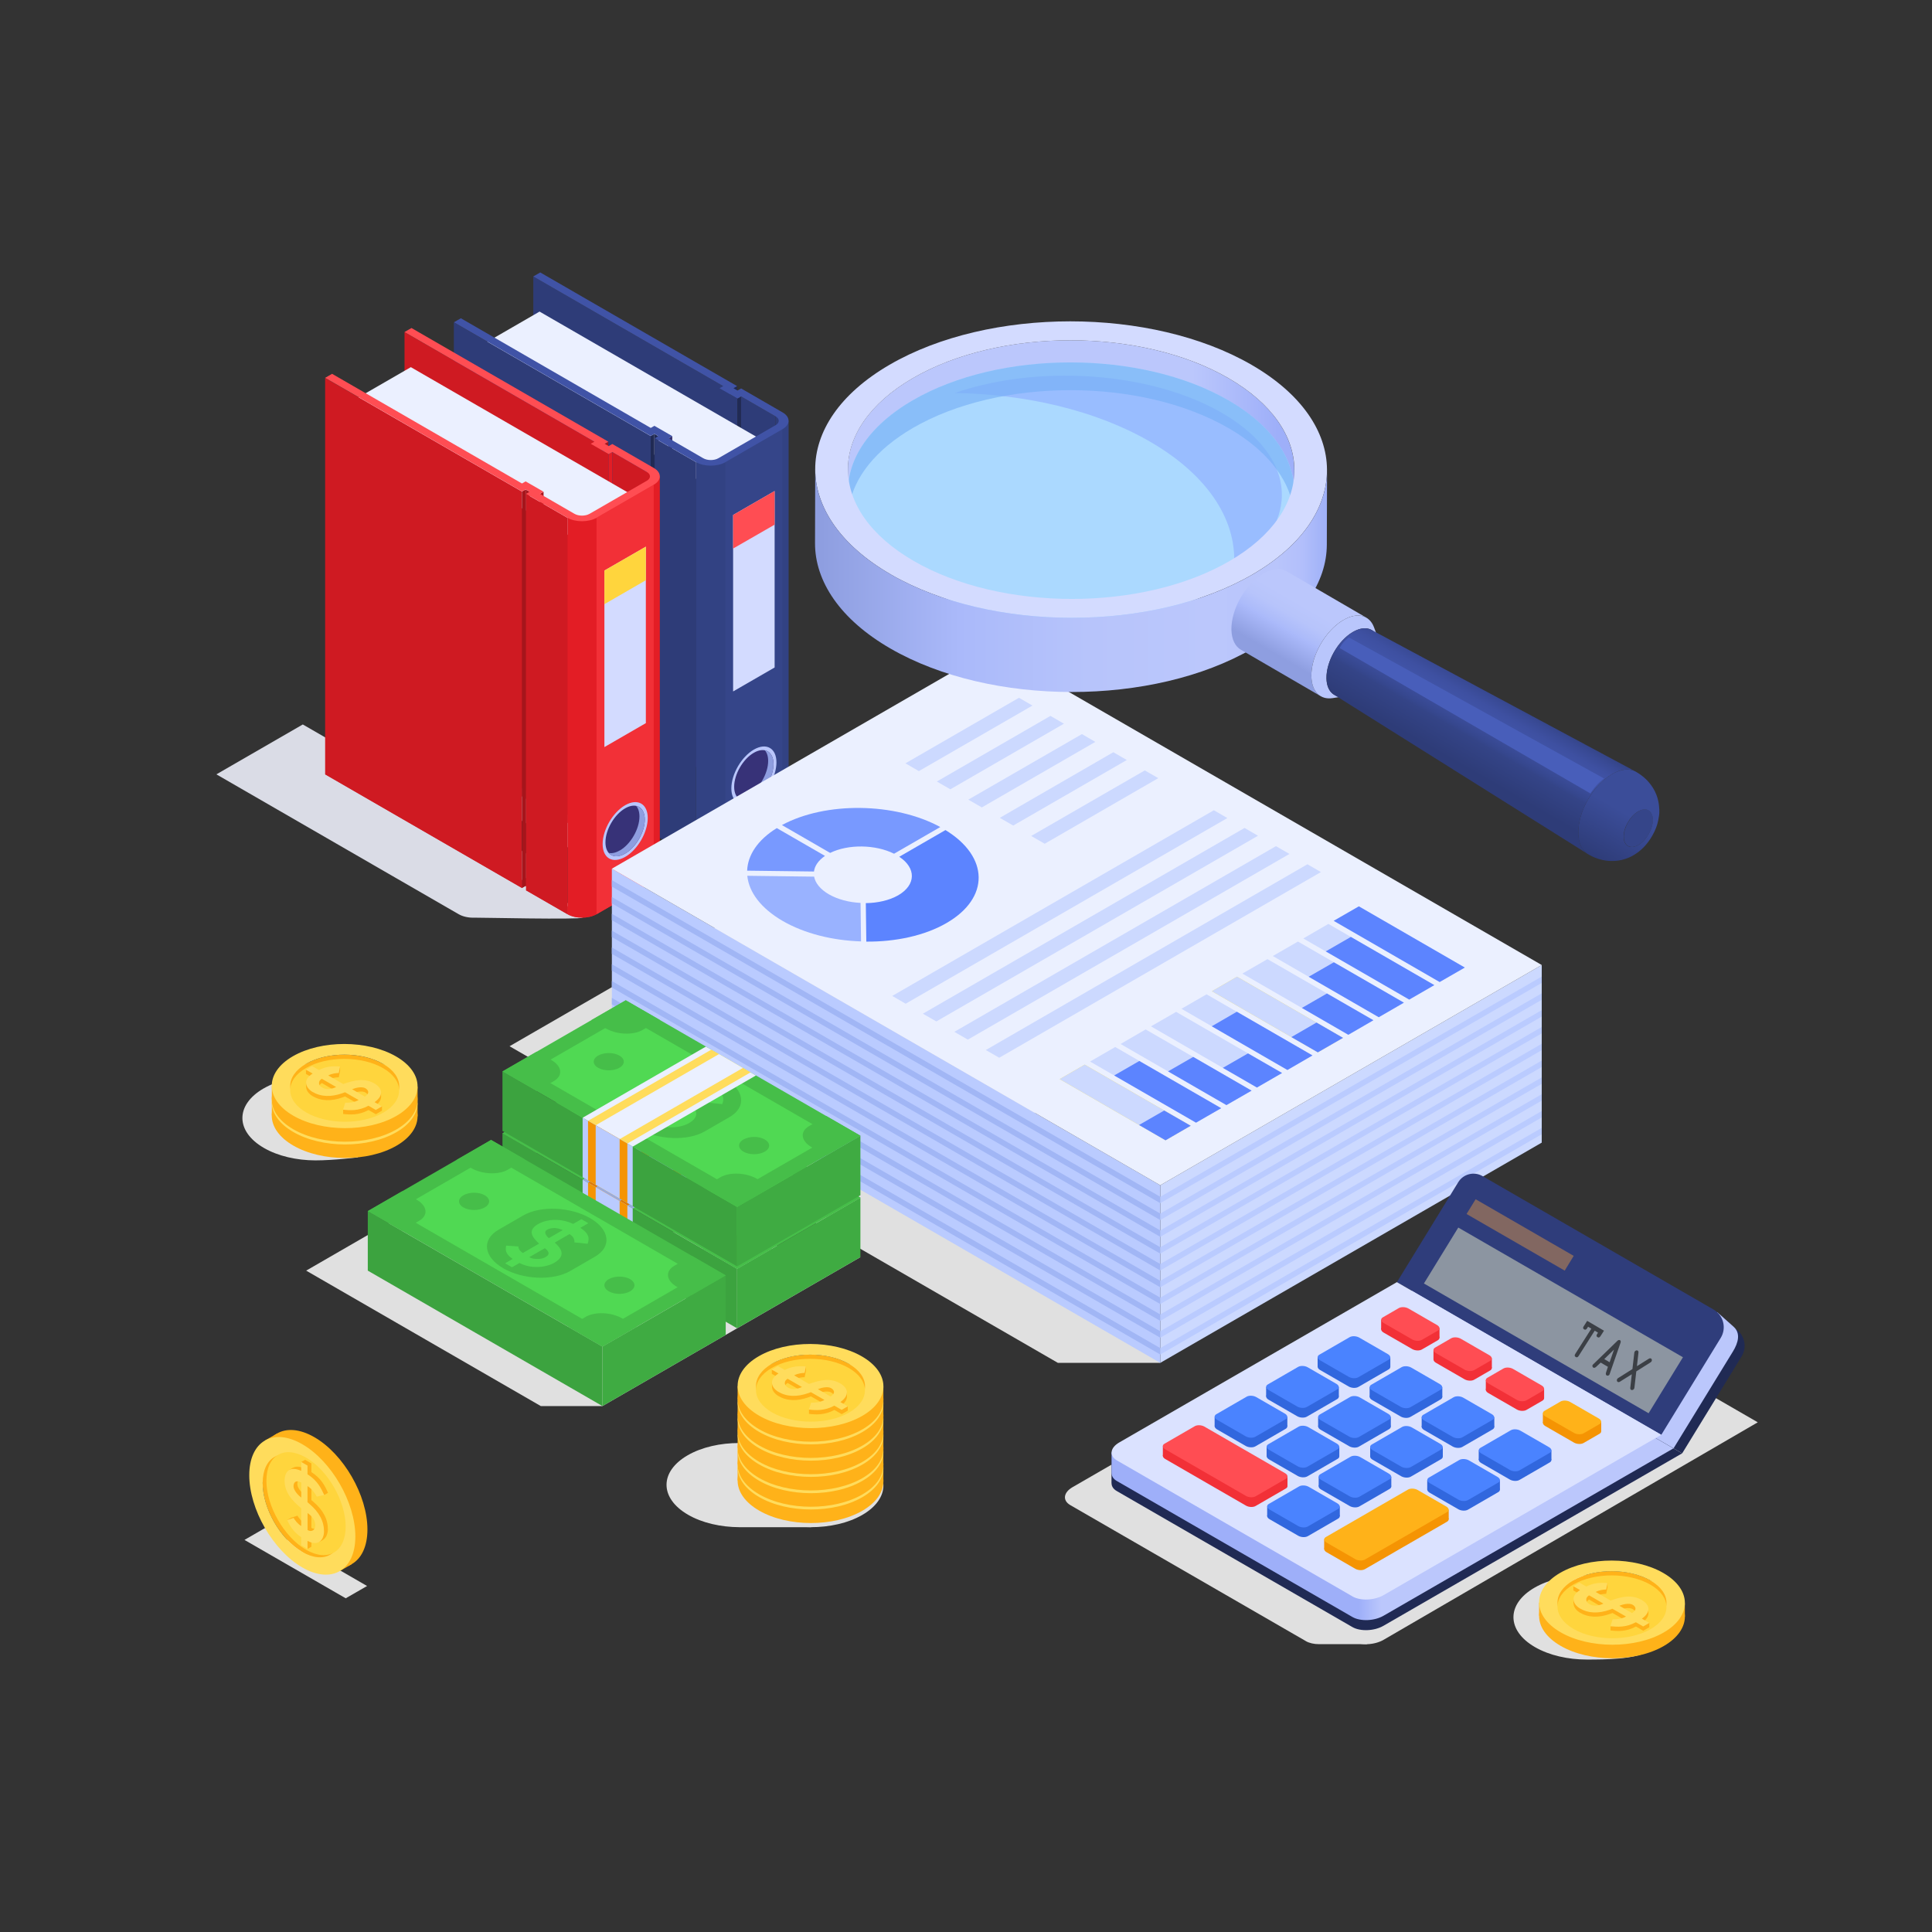 <svg xmlns="http://www.w3.org/2000/svg" xmlns:xlink="http://www.w3.org/1999/xlink" viewBox="0 0 275 275"><rect x="0" y="0" width="275" height="275" fill="#333333" stroke="none"/><defs><style> .cls-1 { fill: #46be49; } .cls-2 { fill: #3b3f45; } .cls-3 { opacity: .11; } .cls-4 { fill: #7899ff; } .cls-5 { fill: url(#linear-gradient-2); } .cls-6 { fill: #826761; } .cls-7 { fill: #354589; } .cls-8 { fill: #324283; } .cls-9 { opacity: .3; } .cls-10 { fill: #f23037; } .cls-11 { fill: #2f3d7b; } .cls-12 { fill: #fff; } .cls-13 { fill: #2e3c78; } .cls-14 { fill: #f59403; } .cls-15 { fill: #373278; } .cls-16 { fill: #dadce6; } .cls-17 { fill: #5c84ff; } .cls-18 { fill: #8c95a1; } .cls-19 { fill: #ffb219; } .cls-20 { fill: none; } .cls-21 { fill: url(#linear-gradient-4); } .cls-22 { fill: #e37900; } .cls-23 { fill: url(#_Áåçûìÿííûé_ãðàäèåíò_28); } .cls-24 { fill: #ccd9ff; } .cls-25, .cls-26 { fill: #e0e0e0; } .cls-27 { fill: #3ca33f; } .cls-28 { fill: url(#linear-gradient-3); } .cls-29 { fill: url(#linear-gradient-5); } .cls-30 { fill: #a6151b; } .cls-31 { fill: #ffd53d; } .cls-32 { isolation: isolate; } .cls-33 { fill: #ffe652; } .cls-34 { fill: #ffdc5c; } .cls-35 { fill: #dbe2ff; } .cls-36 { fill: #312c6b; } .cls-37 { fill: #50d953; } .cls-38 { fill: #8fadff; mix-blend-mode: screen; } .cls-38, .cls-39 { opacity: .64; } .cls-40 { clip-path: url(#clippath-3); } .cls-26, .cls-41 { mix-blend-mode: multiply; } .cls-42 { fill: #b9c6fc; } .cls-43 { fill: #ce333e; } .cls-44 { fill: #3fab42; } .cls-45 { fill: #3b3681; } .cls-46 { fill: #8e9ee0; } .cls-47 { fill: url(#linear-gradient-6); } .cls-48 { fill: #485eba; } .cls-49 { fill: #202a54; } .cls-50 { fill: #cf1a22; } .cls-51 { fill: #99b2ff; } .cls-52 { fill: #d3dbff; } .cls-53 { fill: #ebf0ff; } .cls-54 { clip-path: url(#clippath-2); } .cls-55 { fill: #4a83ff; } .cls-56 { fill: #bbc7fc; } .cls-57 { fill: #4053a6; } .cls-58 { fill: #ff4d53; } .cls-39 { fill: #76aff5; } .cls-59 { fill: #e31d25; } .cls-60 { fill: url(#linear-gradient); } .cls-61 { fill: #98aae0; } .cls-62 { fill: #abd9ff; mix-blend-mode: soft-light; } .cls-63 { fill: #3167de; } .cls-64 { fill: #a1b6f5; } .cls-65 { fill: #bacbff; } </style><linearGradient id="linear-gradient" x1="-5900.46" y1="5126.83" x2="-5868.68" y2="5071.77" gradientTransform="translate(-7205.83 -2483.42) rotate(-120)" gradientUnits="userSpaceOnUse"><stop offset=".04" stop-color="#9eaff9"></stop><stop offset=".23" stop-color="#bbc7fc"></stop><stop offset=".37" stop-color="#bbc7fc"></stop><stop offset=".39" stop-color="#bbc7fc"></stop><stop offset=".99" stop-color="#bbc7fc"></stop></linearGradient><linearGradient id="linear-gradient-2" x1="-5919.81" y1="5121.03" x2="-5883.37" y2="5057.91" gradientTransform="translate(-7205.83 -2483.42) rotate(-120)" gradientUnits="userSpaceOnUse"><stop offset="0" stop-color="#9eaff9"></stop><stop offset=".02" stop-color="#a6b6f9"></stop><stop offset=".05" stop-color="#b2bffb"></stop><stop offset=".1" stop-color="#b9c5fb"></stop><stop offset=".23" stop-color="#bbc7fc"></stop><stop offset=".47" stop-color="#b7c4fb"></stop><stop offset=".68" stop-color="#acbbfa"></stop><stop offset=".72" stop-color="#aab9fa"></stop><stop offset=".99" stop-color="#8e9ee0"></stop></linearGradient><linearGradient id="linear-gradient-3" x1="180.7" y1="94.88" x2="187.19" y2="83.65" gradientUnits="userSpaceOnUse"><stop offset=".15" stop-color="#8e9ee0"></stop><stop offset=".44" stop-color="#aab9fa"></stop><stop offset=".46" stop-color="#acbbfa"></stop><stop offset=".61" stop-color="#b7c4fb"></stop><stop offset=".77" stop-color="#bbc7fc"></stop></linearGradient><linearGradient id="linear-gradient-4" x1="227.22" y1="122.26" x2="234.01" y2="110.5" gradientUnits="userSpaceOnUse"><stop offset="0" stop-color="#2e3c78"></stop><stop offset=".57" stop-color="#3b4d99"></stop></linearGradient><linearGradient id="linear-gradient-5" x1="206.25" y1="110.15" x2="213.03" y2="98.39" gradientUnits="userSpaceOnUse"><stop offset=".14" stop-color="#2e3c78"></stop><stop offset=".44" stop-color="#344487"></stop><stop offset=".48" stop-color="#36478e"></stop><stop offset=".62" stop-color="#3d4f9f"></stop><stop offset=".73" stop-color="#4053a6"></stop><stop offset=".82" stop-color="#3e50a1"></stop><stop offset=".92" stop-color="#394a95"></stop><stop offset="1" stop-color="#344487"></stop></linearGradient><linearGradient id="linear-gradient-6" x1="-14613.25" y1="207.52" x2="-14533.26" y2="207.52" gradientTransform="translate(-14375.04) rotate(-180) scale(1 -1)" gradientUnits="userSpaceOnUse"><stop offset=".52" stop-color="#bbc7fc"></stop><stop offset=".56" stop-color="#9eaff9"></stop></linearGradient><clipPath id="clippath-2"><rect class="cls-20" x="-278.65" y="0" width="275" height="275"></rect></clipPath><clipPath id="clippath-3"><polygon id="SVGID" class="cls-20" points="-113.29 48.26 -29.03 92.76 -36.98 153.42 -121.18 108.96 -113.29 48.26"></polygon></clipPath><linearGradient id="_&#xC1;&#xE5;&#xE7;&#xFB;&#xEC;&#xFF;&#xED;&#xED;&#xFB;&#xE9;_&#xE3;&#xF0;&#xE0;&#xE4;&#xE8;&#xE5;&#xED;&#xF2;_28" data-name="&#xC1;&#xE5;&#xE7;&#xFB;&#xEC;&#xFF;&#xED;&#xED;&#xFB;&#xE9; &#xE3;&#xF0;&#xE0;&#xE4;&#xE8;&#xE5;&#xED;&#xF2; 28" x1="-1866.31" y1="121.43" x2="-1726.56" y2="121.43" gradientTransform="translate(-1900.02 66.11) rotate(177.84) scale(1 -1)" gradientUnits="userSpaceOnUse"><stop offset="0" stop-color="#c0d6ff"></stop><stop offset=".3" stop-color="#c4daff"></stop><stop offset=".65" stop-color="#d3e9ff"></stop><stop offset="1" stop-color="#e9ffff"></stop></linearGradient></defs><g class="cls-32"><g id="Layer_1" data-name="Layer 1"><g><g class="cls-41"><path class="cls-16" d="M82.94,130.62l-5.36-5.2c1.15-.66,1.15-1.74.01-2.39l-34.49-19.91-12.3,7.1,34.49,19.91c.61.35,1.43.52,2.24.49.69-.02,14.88.31,15.41,0Z"></path></g><g class="cls-41"><path class="cls-16" d="M87.76,122.21l8.14-4.7c1.15-.66,1.15-1.74.01-2.39l-34.49-19.91-12.3,7.1,34.49,19.91c1.14.66,3,.65,4.15,0Z"></path></g><polygon class="cls-26" points="43.58 180.86 76.98 200.14 85.75 200.14 122.47 178.94 61.12 170.73 43.58 180.86"></polygon><polygon class="cls-26" points="165.15 193.99 150.58 193.99 72.53 148.92 126.83 117.57 165.15 193.99"></polygon><g><polygon class="cls-49" points="104.91 54.96 104.91 111.38 104.39 111.68 104.39 55.26 104.91 54.96"></polygon><polygon class="cls-13" points="75.91 39.35 75.91 95.78 103.92 111.95 103.92 55.53 75.91 39.35"></polygon><polygon class="cls-13" points="102.41 55.26 102.41 111.69 104.96 113.16 104.96 56.73 102.41 55.26"></polygon><polygon class="cls-49" points="105.48 56.43 105.48 112.85 104.96 113.16 104.96 56.73 105.48 56.43"></polygon><polygon class="cls-13" points="105.48 56.43 105.48 112.85 110.4 115.69 110.4 59.27 105.48 56.43"></polygon><polygon class="cls-13" points="111.41 59.45 111.41 115.88 110.4 115.69 110.4 59.27 111.41 59.45"></polygon><path class="cls-45" d="M112.23,116.38h0c-.03.42-.32.82-.86,1.14l-8.14,4.7c-1.15.66-3.01.67-4.14,0l-5.9-3.4.52-.3-.57-.33-.52.3-28.02-16.17.99-.57,27.03,15.61.52-.3,2.55,1.47-.52.3,3.92,2.26.99.57c.6.34,1.57.34,2.17,0l8.14-4.7c.6-.35.6-.91,0-1.25l-4.91-2.84-.52.3-2.55-1.47.52-.3-3.85-2.22-23.18-13.38.99-.57,22.19,12.81,5.82,3.36-.52.3.57.33.52-.3,5.9,3.41c.53.31.81.7.84,1.11.01.05.01.1,0,.15Z"></path><polygon class="cls-53" points="67.32 49.83 76.8 44.35 110.9 64.04 101.41 69.51 67.32 49.83"></polygon><polygon class="cls-36" points="95.69 62.08 95.69 118.51 95.17 118.81 95.17 62.38 95.69 62.08"></polygon><polygon class="cls-13" points="64.6 45.88 64.6 102.31 92.62 118.48 92.62 62.06 64.6 45.88"></polygon><polygon class="cls-49" points="93.14 61.75 93.14 118.18 92.62 118.48 92.62 62.06 93.14 61.75"></polygon><polygon class="cls-49" points="93.14 61.75 93.14 118.18 93.71 118.51 93.71 62.09 93.14 61.75"></polygon><path class="cls-8" d="M112.24,116.3v.08s0,.01,0,.01c-.03.41-.32.81-.86,1.12l-8.14,4.7c-1.15.66-3.01.67-4.14,0v-56.42l3.19-.07,9.96-5.84v56.41Z"></path><polygon class="cls-13" points="93.19 62.39 93.19 118.81 99.09 122.22 99.09 65.79 93.19 62.39"></polygon><polygon class="cls-7" points="103.24 65.79 103.24 122.21 111.37 117.51 111.37 61.09 103.24 65.79"></polygon><polygon class="cls-52" points="104.35 73.3 104.35 98.42 110.26 95.01 110.26 69.89 104.35 73.3"></polygon><polygon class="cls-58" points="104.35 73.3 104.35 78.08 110.26 74.68 110.26 69.89 104.35 73.3"></polygon><path class="cls-57" d="M103.24,65.79l8.14-4.7c1.15-.66,1.15-1.74.01-2.39l-5.9-3.41-.52.3-.57-.33.52-.3-28.02-16.18-.99.57,27.03,15.61-.52.3,2.55,1.47.52-.3,4.91,2.84c.6.34.59.91,0,1.25l-8.14,4.7c-.6.35-1.57.35-2.17,0l-4.91-2.84.52-.3-2.55-1.47-.52.3-27.03-15.61-.99.57,28.02,16.18.52-.3.57.33-.52.3,5.9,3.41c1.14.66,3,.65,4.15,0Z"></path><g><path class="cls-42" d="M104.1,112.22c0,2.03,1.43,2.85,3.21,1.83,1.77-1.02,3.21-3.5,3.21-5.53s-1.43-2.85-3.21-1.83c-1.77,1.02-3.21,3.5-3.21,5.53Z"></path><path class="cls-15" d="M104.5,111.99c0,1.78,1.26,2.49,2.8,1.6,1.55-.89,2.8-3.06,2.8-4.84s-1.26-2.49-2.8-1.6c-1.55.89-2.8,3.06-2.8,4.84Z"></path><path class="cls-46" d="M106.54,113.15c1.55-.89,2.8-3.06,2.8-4.84,0-.66-.17-1.17-.47-1.51.74.15,1.23.84,1.23,1.95,0,1.78-1.26,3.94-2.8,4.84-.97.56-1.83.49-2.33-.09.45.09.99-.02,1.57-.36Z"></path></g></g><g><polygon class="cls-30" points="86.59 62.87 86.59 119.3 86.07 119.6 86.07 63.17 86.59 62.87"></polygon><polygon class="cls-50" points="57.58 47.27 57.58 103.69 85.6 119.87 85.6 63.44 57.58 47.27"></polygon><polygon class="cls-50" points="84.09 63.18 84.09 119.6 86.64 121.07 86.64 64.65 84.09 63.18"></polygon><polygon class="cls-59" points="87.16 64.34 87.16 120.77 86.64 121.07 86.64 64.65 87.16 64.34"></polygon><polygon class="cls-50" points="87.16 64.34 87.16 120.77 92.07 123.61 92.07 67.18 87.16 64.34"></polygon><polygon class="cls-50" points="93.09 67.37 93.09 123.79 92.07 123.61 92.07 67.18 93.09 67.37"></polygon><path class="cls-43" d="M93.92,124.22c0,.44-.29.87-.86,1.2l-8.14,4.7c-1.15.66-3.01.67-4.15,0l-5.9-3.4.52-.3-.57-.33-.52.3-28.02-16.17.99-.57,27.03,15.61.52-.3,2.55,1.47-.52.3,3.92,2.26.99.57c.6.34,1.57.34,2.17,0l8.14-4.7c.6-.35.6-.91,0-1.25l-4.91-2.84-.52.3-2.55-1.47.52-.3-3.85-2.22-23.18-13.38.99-.57,22.19,12.81,5.83,3.37-.52.3.57.33.52-.3,5.9,3.41c.57.33.85.76.85,1.19Z"></path><polygon class="cls-53" points="48.99 57.74 58.48 52.26 92.58 71.95 83.09 77.43 48.99 57.74"></polygon><polygon class="cls-30" points="77.37 70 77.37 126.42 76.85 126.72 76.85 70.3 77.37 70"></polygon><polygon class="cls-50" points="46.28 53.8 46.28 110.22 74.29 126.4 74.29 69.97 46.28 53.8"></polygon><polygon class="cls-30" points="74.82 69.67 74.82 126.09 74.29 126.4 74.29 69.97 74.82 69.67"></polygon><polygon class="cls-30" points="74.82 69.67 74.82 126.09 75.39 126.43 75.39 70 74.82 69.67"></polygon><path class="cls-59" d="M93.92,67.8v56.42c0,.44-.29.87-.86,1.2l-8.14,4.7c-1.15.66-3.01.67-4.15,0v-56.42l3.19-.07,9.96-5.84Z"></path><polygon class="cls-50" points="74.87 70.3 74.87 126.73 80.77 130.13 80.77 73.71 74.87 70.3"></polygon><polygon class="cls-10" points="84.91 73.7 84.91 130.13 93.05 125.43 93.05 69 84.91 73.7"></polygon><polygon class="cls-52" points="86.03 81.21 86.03 106.34 91.93 102.93 91.93 77.81 86.03 81.21"></polygon><polygon class="cls-31" points="86.03 81.21 86.03 86 91.93 82.59 91.93 77.81 86.03 81.21"></polygon><path class="cls-58" d="M84.91,73.7l8.14-4.7c1.15-.66,1.15-1.74.01-2.39l-5.9-3.41-.52.3-.57-.33.52-.3-28.02-16.18-.99.57,27.03,15.61-.52.3,2.55,1.47.52-.3,4.91,2.84c.6.34.59.91,0,1.25l-8.14,4.7c-.6.35-1.57.35-2.17,0l-4.91-2.84.52-.3-2.55-1.47-.52.3-27.03-15.61-.99.57,28.02,16.18.52-.3.57.33-.52.3,5.9,3.41c1.14.66,3,.65,4.15,0Z"></path><g><path class="cls-42" d="M85.78,120.14c0,2.03,1.43,2.85,3.21,1.83,1.77-1.02,3.21-3.5,3.21-5.53s-1.43-2.85-3.21-1.83c-1.77,1.02-3.21,3.5-3.21,5.53Z"></path><path class="cls-15" d="M86.18,119.9c0,1.78,1.26,2.49,2.8,1.6,1.55-.89,2.8-3.06,2.8-4.84s-1.26-2.49-2.8-1.6c-1.55.89-2.8,3.06-2.8,4.84Z"></path><path class="cls-46" d="M88.22,121.06c1.55-.89,2.8-3.06,2.8-4.84,0-.66-.17-1.17-.47-1.51.74.15,1.23.84,1.23,1.95,0,1.78-1.26,3.94-2.8,4.84-.97.56-1.83.49-2.33-.09.45.09.99-.02,1.57-.36Z"></path></g></g><g><polygon class="cls-24" points="219.45 162.64 165.15 193.99 165.15 168.71 219.45 137.36 219.45 162.64"></polygon><polygon class="cls-65" points="165.15 168.71 165.15 193.99 87.09 148.92 87.09 123.65 165.15 168.71"></polygon><g><polygon class="cls-64" points="165.15 170.35 165.15 171.26 87.09 126.2 87.09 125.28 165.15 170.35"></polygon><polygon class="cls-64" points="165.15 172.74 165.15 173.66 87.09 128.59 87.09 127.68 165.15 172.74"></polygon><polygon class="cls-64" points="165.15 175.14 165.15 176.05 87.09 130.98 87.09 130.07 165.15 175.14"></polygon><polygon class="cls-64" points="165.15 177.53 165.15 178.44 87.09 133.38 87.09 132.46 165.15 177.53"></polygon><polygon class="cls-64" points="165.15 179.92 165.15 180.84 87.09 135.77 87.09 134.86 165.15 179.92"></polygon><polygon class="cls-64" points="165.15 182.31 165.15 183.23 87.09 138.16 87.09 137.25 165.15 182.31"></polygon><polygon class="cls-64" points="165.15 184.71 165.15 185.62 87.09 140.56 87.09 139.64 165.15 184.71"></polygon><polygon class="cls-64" points="165.15 187.1 165.15 188.01 87.09 142.95 87.09 142.04 165.15 187.1"></polygon><polygon class="cls-64" points="165.15 189.49 165.15 190.41 87.09 145.34 87.09 144.43 165.15 189.49"></polygon><polygon class="cls-64" points="165.15 191.89 165.15 192.8 87.09 147.74 87.09 146.82 165.15 191.89"></polygon></g><g><polygon class="cls-65" points="219.45 161.45 219.45 160.54 165.15 191.89 165.15 192.8 219.45 161.45"></polygon><polygon class="cls-65" points="219.45 159.06 219.45 158.14 165.15 189.49 165.15 190.41 219.45 159.06"></polygon><polygon class="cls-65" points="219.45 156.66 219.45 155.75 165.15 187.1 165.15 188.01 219.45 156.66"></polygon><polygon class="cls-65" points="219.45 154.27 219.45 153.36 165.15 184.71 165.15 185.62 219.45 154.27"></polygon><polygon class="cls-65" points="219.45 151.88 219.45 150.96 165.15 182.31 165.15 183.23 219.45 151.88"></polygon><polygon class="cls-65" points="219.45 149.48 219.45 148.57 165.15 179.92 165.15 180.84 219.45 149.48"></polygon><polygon class="cls-65" points="219.45 147.09 219.45 146.18 165.15 177.53 165.15 178.44 219.45 147.09"></polygon><polygon class="cls-65" points="219.45 144.7 219.45 143.78 165.15 175.14 165.15 176.05 219.45 144.7"></polygon><polygon class="cls-65" points="219.45 142.31 219.45 141.39 165.15 172.74 165.15 173.66 219.45 142.31"></polygon><polygon class="cls-65" points="219.45 139.91 219.45 139 165.15 170.35 165.15 171.26 219.45 139.91"></polygon></g><g><polygon class="cls-53" points="219.45 137.36 165.15 168.71 87.09 123.65 141.4 92.29 219.45 137.36"></polygon><polygon class="cls-24" points="179.06 118.96 133.28 145.39 131.36 144.29 177.15 117.85 179.06 118.96"></polygon><polygon class="cls-24" points="183.54 121.55 137.76 147.98 135.84 146.87 181.62 120.44 183.54 121.55"></polygon><polygon class="cls-24" points="174.7 116.44 128.91 142.87 127 141.76 172.78 115.33 174.7 116.44"></polygon><polygon class="cls-24" points="188.02 124.13 142.23 150.56 140.32 149.46 186.1 123.02 188.02 124.13"></polygon><polygon class="cls-24" points="146.96 100.43 130.79 109.76 128.88 108.65 145.04 99.32 146.96 100.43"></polygon><polygon class="cls-24" points="151.44 103.01 135.27 112.35 133.35 111.24 149.52 101.9 151.44 103.01"></polygon><polygon class="cls-24" points="155.91 105.6 139.75 114.93 137.83 113.82 154 104.49 155.91 105.6"></polygon><polygon class="cls-24" points="160.39 108.18 144.22 117.51 142.31 116.41 158.47 107.07 160.39 108.18"></polygon><polygon class="cls-24" points="164.87 110.76 148.7 120.1 146.78 118.99 162.95 109.66 164.87 110.76"></polygon><g><polygon class="cls-24" points="173.82 157.74 170.24 159.8 155.16 151.1 158.74 149.03 173.82 157.74"></polygon><polygon class="cls-24" points="178.15 155.24 174.57 157.3 159.5 148.6 163.07 146.53 178.15 155.24"></polygon><polygon class="cls-24" points="186.82 150.23 183.25 152.3 168.17 143.59 171.74 141.53 186.82 150.23"></polygon><polygon class="cls-24" points="182.49 152.73 178.91 154.8 163.83 146.09 167.41 144.03 182.49 152.73"></polygon><polygon class="cls-33" points="169.48 160.24 165.9 162.31 150.83 153.6 154.4 151.54 169.48 160.24"></polygon><polygon class="cls-24" points="169.48 160.24 165.9 162.31 150.83 153.6 154.4 151.54 169.48 160.24"></polygon><polygon class="cls-17" points="169.48 160.24 165.9 162.31 162.13 160.13 165.71 158.07 169.48 160.24"></polygon><polygon class="cls-17" points="182.49 152.73 178.91 154.8 174.06 152 177.64 149.94 182.49 152.73"></polygon><polygon class="cls-17" points="173.82 157.74 170.24 159.8 158.59 153.08 162.17 151.02 173.82 157.74"></polygon><polygon class="cls-17" points="178.15 155.24 174.57 157.3 166.26 152.5 169.84 150.44 178.15 155.24"></polygon><polygon class="cls-17" points="186.82 150.23 183.25 152.3 172.48 146.08 176.05 144.01 186.82 150.23"></polygon></g><g><polygon class="cls-24" points="195.49 145.22 191.92 147.29 176.84 138.58 180.41 136.52 195.49 145.22"></polygon><polygon class="cls-24" points="199.83 142.72 196.25 144.79 181.17 136.08 184.75 134.02 199.83 142.72"></polygon><polygon class="cls-24" points="208.5 137.72 204.92 139.78 189.84 131.07 193.42 129.01 208.5 137.72"></polygon><polygon class="cls-24" points="204.16 140.22 200.59 142.28 185.51 133.58 189.08 131.51 204.16 140.22"></polygon><polygon class="cls-33" points="191.16 147.73 187.58 149.79 172.5 141.09 176.08 139.02 191.16 147.73"></polygon><polygon class="cls-24" points="191.16 147.73 187.58 149.79 172.5 141.09 176.08 139.02 191.16 147.73"></polygon><polygon class="cls-17" points="191.16 147.73 187.58 149.79 183.81 147.62 187.39 145.55 191.16 147.73"></polygon><polygon class="cls-17" points="204.16 140.22 200.59 142.28 188.71 135.42 192.28 133.36 204.16 140.22"></polygon><polygon class="cls-17" points="195.49 145.22 191.92 147.29 185.31 143.47 188.88 141.41 195.49 145.22"></polygon><polygon class="cls-17" points="199.83 142.72 196.25 144.79 186.28 139.03 189.86 136.97 199.83 142.72"></polygon><polygon class="cls-17" points="208.5 137.72 204.92 139.78 189.84 131.07 193.42 129.01 208.5 137.72"></polygon></g><g><path class="cls-4" d="M118.17,121.4c2.56-1.26,6.44-1.21,9.09.12l6.58-3.8c-6.45-3.51-16.33-3.64-22.54-.28l6.86,3.96Z"></path><path class="cls-4" d="M117.43,121.83l-6.86-3.96c-2.74,1.69-4.14,3.86-4.22,6.06l9.51.12c.1-.8.63-1.58,1.57-2.22Z"></path><path class="cls-51" d="M122.5,128.52c-1.63-.08-3.24-.49-4.51-1.22-1.23-.71-1.94-1.61-2.11-2.52l-9.51-.12c.23,2.32,1.92,4.62,5.04,6.43,3.13,1.81,7.13,2.78,11.15,2.91l-.07-5.48Z"></path><path class="cls-17" d="M134.58,118.15l-6.58,3.8c2.43,1.61,2.4,4-.14,5.48-1.27.73-2.93,1.1-4.62,1.12l.07,5.48c4.17.03,8.3-.84,11.41-2.64,6.18-3.57,6.08-9.43-.13-13.23Z"></path></g></g></g><g><g><g><path class="cls-53" d="M184.23,69.93c.02,1.46-.26,2.91-.84,4.34-.13.32-.27.63-.43.95-.36.73-.81,1.45-1.34,2.15t0,0c-1.53,2.05-3.74,3.97-6.62,5.64-2.93,1.71-6.31,3.01-9.91,3.9-1.74.44-3.53.77-5.35,1.01-.57.08-1.15.15-1.72.2h0c-1.91.19-3.85.28-5.79.27-1.26,0-2.51-.05-3.76-.15-6.72-.5-13.22-2.25-18.4-5.24-4.68-2.7-7.61-6.03-8.79-9.52-.09-.26-.16-.51-.23-.77-.34-1.27-.44-2.57-.31-3.85.12-1.21.44-2.41.97-3.58,1.36-3.05,4.1-5.92,8.21-8.31,4.16-2.41,9.19-4.02,14.52-4.81,2.03-.3,4.1-.49,6.18-.55,2.22-.07,4.44,0,6.64.19,1.44.13,2.86.32,4.26.56,1.71.3,3.38.68,5,1.15h0c1.14.33,2.24.69,3.32,1.1,1.77.68,3.44,1.47,5,2.36.16.09.31.18.46.27,4.15,2.49,6.85,5.5,8.11,8.66.25.62.44,1.24.57,1.87.09.44.16.87.2,1.31.02.28.04.56.04.84Z"></path><path class="cls-24" d="M150.63,51.62l-29.88,17.25c.12-1.21.44-2.41.97-3.58l22.73-13.12c2.03-.3,4.1-.49,6.18-.55Z"></path><path class="cls-24" d="M161.54,52.38l-38.41,22.18-1.84-1.06c-.09-.26-.16-.51-.23-.77l36.21-20.91c1.44.13,2.86.32,4.26.56Z"></path><path class="cls-24" d="M166.54,53.52c1.14.33,2.24.69,3.32,1.1l-40.62,23.45-2.61-1.51,39.92-23.05h0Z"></path><g><path class="cls-24" d="M166.42,86.15l-1.33.76c-1.74.44-3.53.77-5.35,1.01l-14.09-8.14-4.69-2.7,4.88-2.82,4.68,2.7h0l15.89,9.17Z"></path><polygon class="cls-24" points="172.33 82.74 167.46 85.55 146.89 73.68 151.76 70.86 172.33 82.74"></polygon><path class="cls-24" d="M182.97,75.22c-.36.73-.81,1.45-1.34,2.15t0,0l-2.34,1.35-14.7-8.48-5.88-3.39,4.88-2.82,5.88,3.39,13.5,7.79Z"></path><polygon class="cls-24" points="178.25 79.32 173.37 82.14 152.8 70.26 157.68 67.45 178.25 79.32"></polygon><path class="cls-33" d="M158.02,88.13c-1.91.19-3.85.28-5.79.27-1.26,0-2.51-.05-3.76-.15l-13.42-7.75,4.88-2.82,15.43,8.91,2.66,1.54Z"></path><path class="cls-24" d="M158.02,88.13c-1.91.19-3.85.28-5.79.27-1.26,0-2.51-.05-3.76-.15l-13.42-7.75,4.88-2.82,15.43,8.91,2.66,1.54Z"></path><path class="cls-17" d="M158.02,88.13c-1.91.19-3.85.28-5.79.27l3.13-1.81,2.66,1.54Z"></path><polygon class="cls-17" points="178.25 79.32 173.37 82.14 166.76 78.32 171.64 75.5 178.25 79.32"></polygon><path class="cls-17" d="M166.42,86.15l-1.33.76c-1.74.44-3.53.77-5.35,1.01l-14.09-8.14,4.88-2.82h0l15.89,9.17Z"></path><polygon class="cls-17" points="172.33 82.74 167.46 85.55 156.11 79 160.99 76.19 172.33 82.74"></polygon><path class="cls-17" d="M182.97,75.22c-.36.73-.81,1.45-1.34,2.15t0,0l-2.34,1.35-14.7-8.48,4.88-2.82,13.5,7.79Z"></path></g><g><path class="cls-24" d="M183.99,67.78l-1.9-1.1-11.55-6.67,4.77-2.76c4.15,2.49,6.85,5.5,8.11,8.66.25.62.44,1.24.57,1.87Z"></path><path class="cls-33" d="M184.23,69.93c.02,1.46-.26,2.91-.84,4.34l-3.34-1.93-15.43-8.91,4.88-2.82,14.69,8.47c.02.28.04.56.04.84Z"></path><path class="cls-24" d="M184.23,69.93c.02,1.46-.26,2.91-.84,4.34l-3.34-1.93-15.43-8.91,4.88-2.82,14.69,8.47c.02.28.04.56.04.84Z"></path><path class="cls-17" d="M184.23,69.93c.02,1.46-.26,2.91-.84,4.34l-3.34-1.93,4.18-2.41Z"></path><path class="cls-17" d="M183.99,67.78l-1.9-1.1,1.33-.77c.25.62.44,1.24.57,1.87Z"></path></g></g><path class="cls-60" d="M120.69,66.75l-.03,10.56c.01-4.68,3.09-9.35,9.23-12.92,12.37-7.19,32.48-7.19,44.93,0,6.26,3.62,9.39,8.36,9.38,13.1l.03-10.56c.01-4.74-3.12-9.49-9.38-13.1-12.45-7.19-32.56-7.19-44.93,0-6.14,3.57-9.22,8.24-9.23,12.92Z"></path><path class="cls-62" d="M130.07,83.01c12.45,7.19,32.56,7.19,44.93,0,12.37-7.19,12.3-18.84-.15-26.03-12.45-7.19-32.56-7.19-44.93,0-12.37,7.19-12.3,18.84.15,26.03h0Z"></path><path class="cls-38" d="M153.75,53.51c-6.56-.25-12.74.66-17.86,2.43,10.06.16,20.06,2.45,27.76,6.9,8.59,4.96,12.58,11.58,11.97,18.07,3.96-2.61,6.46-5.94,6.8-9.63.84-9.17-12-17.12-28.66-17.77Z"></path><path class="cls-39" d="M120.88,71.92c.74-4.01,3.75-7.91,9.04-10.99,12.37-7.19,32.48-7.19,44.93,0,5.38,3.1,8.44,7.04,9.19,11.09.99-5.36-2.07-10.93-9.19-15.04-12.45-7.19-32.56-7.19-44.93,0-7.03,4.08-10.03,9.61-9.04,14.93Z"></path><g class="cls-32"><path class="cls-52" d="M126.79,81.76c-14.27-8.24-14.35-21.6-.17-29.84,14.18-8.24,37.24-8.24,51.51,0,14.27,8.24,14.35,21.6.17,29.84-14.18,8.24-37.24,8.24-51.52,0ZM174.86,53.83c-12.45-7.19-32.56-7.19-44.93,0-12.37,7.19-12.3,18.84.15,26.03,12.45,7.19,32.56,7.19,44.93,0,12.37-7.19,12.3-18.84-.15-26.03h0Z"></path></g><path class="cls-5" d="M116.01,77.3c-.02,5.43,3.57,10.88,10.75,15.02,14.27,8.24,37.34,8.24,51.52,0,7.04-4.09,10.57-9.45,10.58-14.81l.03-10.56c-.02,5.36-3.54,10.72-10.58,14.81-14.18,8.24-37.24,8.24-51.52,0-7.18-4.15-10.77-9.59-10.75-15.02l-.03,10.56Z"></path></g><path class="cls-28" d="M188,99.1l-11.38-6.62c-.8-.47-1.31-1.45-1.34-2.85-.05-2.89,1.96-6.45,4.49-7.96,1.3-.78,2.49-.86,3.34-.37l11.38,6.62c-.85-.5-2.04-.41-3.34.37-2.53,1.51-4.54,5.08-4.49,7.96.03,1.4.53,2.38,1.34,2.85Z"></path><path class="cls-42" d="M191.3,99.12c-.54.08-1.08.17-1.62.25-1.73.27-2.98-.9-3.02-3.12-.05-2.89,1.96-6.45,4.49-7.96,2.02-1.21,3.76-.74,4.41.96h0l.29.77s.04.11.06.15c0,.02.02.05.03.08.02.05.04.11.06.15s.04.11.06.15c0,.02.02.05.03.08.02.05.04.11.06.15-.53-1.4-1.97-1.79-3.64-.79-2.09,1.25-3.74,4.18-3.7,6.56.03,1.83,1.06,2.79,2.49,2.57Z"></path><path class="cls-7" d="M233.68,118.16l1.6-1.52c.02,1.31-.89,2.92-2.03,3.61-1.15.69-2.1.18-2.12-1.13-.02-1.31.89-2.92,2.03-3.61,1.15-.69,2.1-.18,2.12,1.13l-1.6,1.52Z"></path><path class="cls-21" d="M236.19,115.21c0,.46,0,.61-.04.87-.08.57-.13.75-.23,1.15-.06.24-.26.88-.72,1.7-.28.5-.71,1.1-1.07,1.49-.34.36-.77.79-1.51,1.25-.27.17-.62.34-.77.4-.48.19-.51.2-1.05.34-.22.06-.53.1-.76.12-.25.02-.58.03-.84.02-.18,0-.83-.03-1.67-.29-.66-.2-1.12-.46-1.53-.7-.81-.5-1.33-1.52-1.35-2.96-.06-3.03,2.06-6.77,4.71-8.36,1.34-.8,2.57-.9,3.46-.41.23.14.55.32.76.49.34.25.52.42.71.6.2.19.6.6,1,1.24.83,1.33.87,2.63.89,3.05.01.55-.29,1.06-.92,1.44-.02-1.31-.97-1.81-2.12-1.13-1.15.69-2.06,2.3-2.03,3.61.02,1.31.97,1.81,2.12,1.13,1.15-.69,2.06-2.3,2.03-3.61.63-.38.93-.89.92-1.44Z"></path><path class="cls-29" d="M225.99,121.55c-12.04-7.56-24.09-15.12-36.13-22.68-.63-.4-1.03-1.19-1.05-2.32-.04-2.38,1.61-5.31,3.7-6.56,1.05-.63,2-.71,2.7-.33h0c12.53,6.72,25.06,13.44,37.6,20.16-.89-.48-2.11-.37-3.44.42-2.66,1.59-4.77,5.33-4.71,8.36.03,1.43.53,2.45,1.34,2.95Z"></path><path class="cls-48" d="M192.01,90.73c-.91.62-1.33,1.51-1.33,1.51l35.7,20.7s.82-1.35,1.93-2.13l-36.3-20.08Z"></path></g><g><path class="cls-26" d="M122.68,207.17c-4.06-2.35-10.63-2.36-14.67-.03-4.04,2.33-4.02,6.12.05,8.47,4.06,2.35,10.63,2.36,14.67.03,4.04-2.33,4.02-6.12-.05-8.47Z"></path><path class="cls-26" d="M112.56,207.17c-4.06-2.35-10.63-2.36-14.67-.03-4.04,2.33-4.02,6.12.05,8.47,2.02,1.17,4.67,1.76,7.31,1.77,2.67,0,10.21,0,10.21,0,0,0,1.17-7.87-2.89-10.21Z"></path><g><g><g><path class="cls-19" d="M122.68,206.58c-4.06-2.35-10.63-2.36-14.67-.03-4.04,2.33-4.02,6.12.05,8.47,4.06,2.35,10.63,2.36,14.67.03,4.04-2.33,4.02-6.12-.05-8.47Z"></path><polygon class="cls-19" points="104.99 210.72 104.99 208.87 125.74 208.95 125.74 210.85 104.99 210.72"></polygon><path class="cls-19" d="M120.83,205.71c-3.04-1.75-7.95-1.76-10.97-.02-3.02,1.74-3,4.58.03,6.33,3.04,1.75,7.95,1.76,10.97.02s3-4.58-.03-6.33Z"></path><path class="cls-34" d="M122.68,204.65c-4.06-2.35-10.63-2.36-14.67-.03-4.04,2.33-4.02,6.12.05,8.47,4.06,2.35,10.63,2.36,14.67.03,4.04-2.33,4.02-6.12-.05-8.47ZM109.9,212.02c-3.04-1.75-3.05-4.59-.03-6.33,3.02-1.74,7.93-1.73,10.97.02,3.04,1.75,3.05,4.59.03,6.33s-7.93,1.73-10.97-.02Z"></path><path class="cls-31" d="M120.83,206.31c-3.04-1.75-7.95-1.76-10.97-.02-3.02,1.74-3,4.58.03,6.33,3.04,1.75,7.95,1.76,10.97.02s3-4.58-.03-6.33Z"></path></g><path class="cls-19" d="M120.67,212.37v-.61h-1.05c1.36-.99,1.06-1.93.14-2.56-1.51-.96-3.03-.57-4.61-.02l-.96-.56-1.15-.66c.53-.29,1.15-.34,1.49-.35l.19-.92v-.61s-2.12.66-3.02,1.1l-1.84-.66v.61l.96.55c-1.39.87-1.06,1.95-.06,2.59,1.23.73,2.66.79,4.35.19l.32-.12,1.9,1.09.03.02c-.59.33-1.6.78-2.21.77v.61c1,.11,2.2.2,3.62-.56l1.04.6.88-.51ZM118.32,209.78c.19.11.31.25.37.41.09.25-.09.52-.46.77l-1.81-1.05c.56-.23,1.44-.41,1.9-.13ZM113.71,209.78c-.6.17-1.12.17-1.6-.13-.37-.22-.5-.57-.32-.92,0,0,.12-.18.32-.3l2.04,1.18-.44.17Z"></path><polygon class="cls-19" points="120.55 209.79 120.55 210.4 119.7 210.32 119.7 209.83 120.55 209.79"></polygon><polygon class="cls-19" points="109.88 208.39 109.88 209 110.74 208.92 110.74 208.44 109.88 208.39"></polygon><path class="cls-34" d="M120.67,211.76l-1.05-.61c1.36-.98,1.06-1.93.14-2.56-1.51-.96-3.03-.57-4.61-.02l-.96-.56-1.15-.66c.53-.29,1.15-.34,1.49-.35l.19-.92c-1.27-.1-2.1.04-3.02.5l-.97-.56-.88.51.96.55c-1.39.87-1.06,1.95-.06,2.59,1.23.73,2.66.79,4.35.19l.32-.12,1.9,1.09.03.02c-.59.33-1.29.4-1.9.38l-.31.99c1,.11,2.2.2,3.62-.56l1.04.6.88-.51ZM118.32,209.18c.19.11.31.25.37.41.09.25-.09.52-.46.77l-1.81-1.05c.56-.23,1.44-.41,1.9-.13ZM113.71,209.18c-.6.17-1.12.17-1.6-.13-.37-.22-.5-.57-.32-.92,0,0,.12-.18.32-.3l2.04,1.18-.44.17Z"></path></g><g><g><path class="cls-19" d="M122.68,204.26c-4.06-2.35-10.63-2.36-14.67-.03-4.04,2.33-4.02,6.12.05,8.47,4.06,2.35,10.63,2.36,14.67.03,4.04-2.33,4.02-6.12-.05-8.47Z"></path><polygon class="cls-19" points="104.99 208.4 104.99 206.55 125.74 206.63 125.74 208.54 104.99 208.4"></polygon><path class="cls-19" d="M120.83,203.4c-3.04-1.75-7.95-1.76-10.97-.02-3.02,1.74-3,4.58.03,6.33,3.04,1.75,7.95,1.76,10.97.02s3-4.58-.03-6.33Z"></path><path class="cls-34" d="M122.68,202.33c-4.06-2.35-10.63-2.36-14.67-.03-4.04,2.33-4.02,6.12.05,8.47,4.06,2.35,10.63,2.36,14.67.03,4.04-2.33,4.02-6.12-.05-8.47ZM109.9,209.71c-3.04-1.75-3.05-4.59-.03-6.33,3.02-1.74,7.93-1.73,10.97.02,3.04,1.75,3.05,4.59.03,6.33s-7.93,1.73-10.97-.02Z"></path><path class="cls-31" d="M120.83,204c-3.04-1.75-7.95-1.76-10.97-.02-3.02,1.74-3,4.58.03,6.33,3.04,1.75,7.95,1.76,10.97.02,3.02-1.74,3-4.58-.03-6.33Z"></path></g><path class="cls-19" d="M120.67,210.05v-.61h-1.05c1.36-.99,1.06-1.93.14-2.56-1.51-.96-3.03-.57-4.61-.02l-.96-.56-1.15-.66c.53-.29,1.15-.34,1.49-.35l.19-.92v-.61s-2.12.66-3.02,1.1l-1.84-.66v.61l.96.55c-1.39.87-1.06,1.95-.06,2.59,1.23.73,2.66.79,4.35.19l.32-.12,1.9,1.09.03.02c-.59.33-1.6.78-2.21.77v.61c1,.11,2.2.2,3.62-.56l1.04.6.88-.51ZM118.32,207.47c.19.11.31.25.37.41.09.25-.09.52-.46.77l-1.81-1.05c.56-.23,1.44-.41,1.9-.13ZM113.71,207.47c-.6.17-1.12.17-1.6-.13-.37-.22-.5-.57-.32-.92,0,0,.12-.18.32-.3l2.04,1.18-.44.17Z"></path><polygon class="cls-19" points="120.55 207.47 120.55 208.08 119.7 208 119.7 207.52 120.55 207.47"></polygon><polygon class="cls-19" points="109.88 206.07 109.88 206.68 110.74 206.6 110.74 206.12 109.88 206.07"></polygon><path class="cls-34" d="M120.67,209.45l-1.05-.61c1.36-.98,1.06-1.93.14-2.56-1.51-.96-3.03-.57-4.61-.02l-.96-.56-1.15-.66c.53-.29,1.15-.34,1.49-.35l.19-.92c-1.27-.1-2.1.04-3.02.5l-.97-.56-.88.51.96.55c-1.39.87-1.06,1.95-.06,2.59,1.23.73,2.66.79,4.35.19l.32-.12,1.9,1.09.03.02c-.59.33-1.29.4-1.9.38l-.31.99c1,.11,2.2.2,3.62-.56l1.04.6.88-.51ZM118.32,206.86c.19.11.31.25.37.41.09.25-.09.52-.46.77l-1.81-1.05c.56-.23,1.44-.41,1.9-.13ZM113.71,206.86c-.6.17-1.12.17-1.6-.13-.37-.22-.5-.57-.32-.92,0,0,.12-.18.32-.3l2.04,1.18-.44.17Z"></path></g><g><g><path class="cls-19" d="M122.68,201.94c-4.06-2.35-10.63-2.36-14.67-.03-4.04,2.33-4.02,6.12.05,8.47,4.06,2.35,10.63,2.36,14.67.03,4.04-2.33,4.02-6.12-.05-8.47Z"></path><polygon class="cls-19" points="104.99 206.09 104.99 204.24 125.74 204.32 125.74 206.22 104.99 206.09"></polygon><path class="cls-19" d="M120.83,201.08c-3.04-1.75-7.95-1.76-10.97-.02-3.02,1.74-3,4.58.03,6.33,3.04,1.75,7.95,1.76,10.97.02s3-4.58-.03-6.33Z"></path><path class="cls-34" d="M122.68,200.01c-4.06-2.35-10.63-2.36-14.67-.03-4.04,2.33-4.02,6.12.05,8.47,4.06,2.35,10.63,2.36,14.67.03,4.04-2.33,4.02-6.12-.05-8.47ZM109.9,207.39c-3.04-1.75-3.05-4.59-.03-6.33,3.02-1.74,7.93-1.73,10.97.02,3.04,1.75,3.05,4.59.03,6.33s-7.93,1.73-10.97-.02Z"></path><path class="cls-31" d="M120.83,201.68c-3.04-1.75-7.95-1.76-10.97-.02-3.02,1.74-3,4.58.03,6.33,3.04,1.75,7.95,1.76,10.97.02s3-4.58-.03-6.33Z"></path></g><path class="cls-19" d="M120.67,207.74v-.61h-1.05c1.36-.99,1.06-1.93.14-2.56-1.51-.96-3.03-.57-4.61-.02l-.96-.56-1.15-.66c.53-.29,1.15-.34,1.49-.35l.19-.92v-.61s-2.12.66-3.02,1.1l-1.84-.66v.61l.96.55c-1.39.87-1.06,1.95-.06,2.59,1.23.73,2.66.79,4.35.19l.32-.12,1.9,1.09.03.02c-.59.33-1.6.78-2.21.77v.61c1,.11,2.2.2,3.62-.56l1.04.6.88-.51ZM118.32,205.15c.19.11.31.25.37.41.09.25-.09.52-.46.77l-1.81-1.05c.56-.23,1.44-.41,1.9-.13ZM113.71,205.15c-.6.17-1.12.17-1.6-.13-.37-.22-.5-.57-.32-.92,0,0,.12-.18.32-.3l2.04,1.18-.44.17Z"></path><polygon class="cls-19" points="120.55 205.15 120.55 205.77 119.7 205.69 119.7 205.2 120.55 205.15"></polygon><polygon class="cls-19" points="109.88 203.75 109.88 204.37 110.74 204.29 110.74 203.8 109.88 203.75"></polygon><path class="cls-34" d="M120.67,207.13l-1.05-.61c1.36-.98,1.06-1.93.14-2.56-1.51-.96-3.03-.57-4.61-.02l-.96-.56-1.15-.66c.53-.29,1.15-.34,1.49-.35l.19-.92c-1.27-.1-2.1.04-3.02.5l-.97-.56-.88.51.96.55c-1.39.87-1.06,1.95-.06,2.59,1.23.73,2.66.79,4.35.19l.32-.12,1.9,1.09.03.02c-.59.33-1.29.4-1.9.38l-.31.99c1,.11,2.2.2,3.62-.56l1.04.6.88-.51ZM118.32,204.55c.19.11.31.25.37.41.09.25-.09.52-.46.77l-1.81-1.05c.56-.23,1.44-.41,1.9-.13ZM113.71,204.54c-.6.17-1.12.17-1.6-.13-.37-.22-.5-.57-.32-.92,0,0,.12-.18.32-.3l2.04,1.18-.44.17Z"></path></g><g><g><path class="cls-19" d="M122.68,199.63c-4.06-2.35-10.63-2.36-14.67-.03-4.04,2.33-4.02,6.12.05,8.47,4.06,2.35,10.63,2.36,14.67.03,4.04-2.33,4.02-6.12-.05-8.47Z"></path><polygon class="cls-19" points="104.99 203.77 104.99 201.92 125.74 202 125.74 203.91 104.99 203.77"></polygon><path class="cls-19" d="M120.83,198.76c-3.04-1.75-7.95-1.76-10.97-.02-3.02,1.74-3,4.58.03,6.33,3.04,1.75,7.95,1.76,10.97.02s3-4.58-.03-6.33Z"></path><path class="cls-34" d="M122.68,197.7c-4.06-2.35-10.63-2.36-14.67-.03-4.04,2.33-4.02,6.12.05,8.47,4.06,2.35,10.63,2.36,14.67.03,4.04-2.33,4.02-6.12-.05-8.47ZM109.9,205.08c-3.04-1.75-3.05-4.59-.03-6.33,3.02-1.74,7.93-1.73,10.97.02,3.04,1.75,3.05,4.59.03,6.33s-7.93,1.73-10.97-.02Z"></path><path class="cls-31" d="M120.83,199.36c-3.04-1.75-7.95-1.76-10.97-.02-3.02,1.74-3,4.58.03,6.33,3.04,1.75,7.95,1.76,10.97.02s3-4.58-.03-6.33Z"></path></g><path class="cls-19" d="M120.67,205.42v-.61h-1.05c1.36-.99,1.06-1.93.14-2.56-1.51-.96-3.03-.57-4.61-.02l-.96-.56-1.15-.66c.53-.29,1.15-.34,1.49-.35l.19-.92v-.61s-2.12.66-3.02,1.1l-1.84-.66v.61l.96.55c-1.39.87-1.06,1.95-.06,2.59,1.23.73,2.66.79,4.35.19l.32-.12,1.9,1.09.03.02c-.59.33-1.6.78-2.21.77v.61c1,.11,2.2.2,3.62-.56l1.04.6.88-.51ZM118.32,202.84c.19.11.31.25.37.41.09.25-.09.52-.46.77l-1.81-1.05c.56-.23,1.44-.41,1.9-.13ZM113.71,202.84c-.6.17-1.12.17-1.6-.13-.37-.22-.5-.57-.32-.92,0,0,.12-.18.32-.3l2.04,1.18-.44.17Z"></path><polygon class="cls-19" points="120.55 202.84 120.55 203.45 119.7 203.37 119.7 202.89 120.55 202.84"></polygon><polygon class="cls-19" points="109.88 201.44 109.88 202.05 110.74 201.97 110.74 201.49 109.88 201.44"></polygon><path class="cls-34" d="M120.67,204.82l-1.05-.61c1.36-.98,1.06-1.93.14-2.56-1.51-.96-3.03-.57-4.61-.02l-.96-.56-1.15-.66c.53-.29,1.15-.34,1.49-.35l.19-.92c-1.27-.1-2.1.04-3.02.5l-.97-.56-.88.51.96.55c-1.39.87-1.06,1.95-.06,2.59,1.23.73,2.66.79,4.35.19l.32-.12,1.9,1.09.03.02c-.59.33-1.29.4-1.9.38l-.31.99c1,.11,2.2.2,3.62-.56l1.04.6.88-.51ZM118.32,202.23c.19.11.31.25.37.41.09.25-.09.52-.46.77l-1.81-1.05c.56-.23,1.44-.41,1.9-.13ZM113.71,202.23c-.6.17-1.12.17-1.6-.13-.37-.22-.5-.57-.32-.92,0,0,.12-.18.32-.3l2.04,1.18-.44.17Z"></path></g><g><g><path class="cls-19" d="M122.68,197.31c-4.06-2.35-10.63-2.36-14.67-.03-4.04,2.33-4.02,6.12.05,8.47,4.06,2.35,10.63,2.36,14.67.03,4.04-2.33,4.02-6.12-.05-8.47Z"></path><polygon class="cls-19" points="104.99 201.46 104.99 199.61 125.74 199.69 125.74 201.59 104.99 201.46"></polygon><path class="cls-19" d="M120.83,196.45c-3.04-1.75-7.95-1.76-10.97-.02-3.02,1.74-3,4.58.03,6.33,3.04,1.75,7.95,1.76,10.97.02,3.02-1.74,3-4.58-.03-6.33Z"></path><path class="cls-34" d="M122.68,195.38c-4.06-2.35-10.63-2.36-14.67-.03-4.04,2.33-4.02,6.12.05,8.47,4.06,2.35,10.63,2.36,14.67.03,4.04-2.33,4.02-6.12-.05-8.47ZM109.9,202.76c-3.04-1.75-3.05-4.59-.03-6.33,3.02-1.74,7.93-1.73,10.97.02,3.04,1.75,3.05,4.59.03,6.33-3.02,1.74-7.93,1.73-10.97-.02Z"></path><path class="cls-31" d="M120.83,197.05c-3.04-1.75-7.95-1.76-10.97-.02-3.02,1.74-3,4.58.03,6.33,3.04,1.75,7.95,1.76,10.97.02s3-4.58-.03-6.33Z"></path></g><path class="cls-19" d="M120.67,203.11v-.61h-1.05c1.36-.99,1.06-1.93.14-2.56-1.51-.96-3.03-.57-4.61-.02l-.96-.56-1.15-.66c.53-.29,1.15-.34,1.49-.35l.19-.92v-.61s-2.12.66-3.02,1.1l-1.84-.66v.61l.96.55c-1.39.87-1.06,1.95-.06,2.59,1.23.73,2.66.79,4.35.19l.32-.12,1.9,1.09.03.02c-.59.33-1.6.78-2.21.77v.61c1,.11,2.2.2,3.62-.56l1.04.6.88-.51ZM118.32,200.52c.19.11.31.25.37.41.09.25-.09.52-.46.77l-1.81-1.05c.56-.23,1.44-.41,1.9-.13ZM113.71,200.52c-.6.17-1.12.17-1.6-.13-.37-.22-.5-.57-.32-.92,0,0,.12-.18.32-.3l2.04,1.18-.44.17Z"></path><polygon class="cls-19" points="120.55 200.52 120.55 201.13 119.7 201.05 119.7 200.57 120.55 200.52"></polygon><polygon class="cls-19" points="109.88 199.12 109.88 199.74 110.74 199.66 110.74 199.17 109.88 199.12"></polygon><path class="cls-34" d="M120.67,202.5l-1.05-.61c1.36-.98,1.06-1.93.14-2.56-1.51-.96-3.03-.57-4.61-.02l-.96-.56-1.15-.66c.53-.29,1.15-.34,1.49-.35l.19-.92c-1.27-.1-2.1.04-3.02.5l-.97-.56-.88.51.96.55c-1.39.87-1.06,1.95-.06,2.59,1.23.73,2.66.79,4.35.19l.32-.12,1.9,1.09.03.02c-.59.33-1.29.4-1.9.38l-.31.99c1,.11,2.2.2,3.62-.56l1.04.6.88-.51ZM118.32,199.92c.19.11.31.25.37.41.09.25-.09.52-.46.77l-1.81-1.05c.56-.23,1.44-.41,1.9-.13ZM113.71,199.91c-.6.17-1.12.17-1.6-.13-.37-.22-.5-.57-.32-.92,0,0,.12-.18.32-.3l2.04,1.18-.44.17Z"></path></g><g><g><path class="cls-19" d="M122.68,195c-4.06-2.35-10.63-2.36-14.67-.03-4.04,2.33-4.02,6.12.05,8.47,4.06,2.35,10.63,2.36,14.67.03,4.04-2.33,4.02-6.12-.05-8.47Z"></path><polygon class="cls-19" points="104.99 199.14 104.99 197.29 125.74 197.37 125.74 199.28 104.99 199.14"></polygon><path class="cls-19" d="M120.83,194.13c-3.04-1.75-7.95-1.76-10.97-.02-3.02,1.74-3,4.58.03,6.33,3.04,1.75,7.95,1.76,10.97.02s3-4.58-.03-6.33Z"></path><path class="cls-34" d="M122.68,193.07c-4.06-2.35-10.63-2.36-14.67-.03-4.04,2.33-4.02,6.12.05,8.47,4.06,2.35,10.63,2.36,14.67.03,4.04-2.33,4.02-6.12-.05-8.47ZM109.9,200.45c-3.04-1.75-3.05-4.59-.03-6.33,3.02-1.74,7.93-1.73,10.97.02,3.04,1.75,3.05,4.59.03,6.33s-7.93,1.73-10.97-.02Z"></path><path class="cls-31" d="M120.83,194.73c-3.04-1.75-7.95-1.76-10.97-.02-3.02,1.74-3,4.58.03,6.33,3.04,1.75,7.95,1.76,10.97.02s3-4.58-.03-6.33Z"></path></g><path class="cls-19" d="M120.67,200.79v-.61h-1.05c1.36-.99,1.06-1.93.14-2.56-1.51-.96-3.03-.57-4.61-.02l-.96-.56-1.15-.66c.53-.29,1.15-.34,1.49-.35l.19-.92v-.61s-2.12.66-3.02,1.1l-1.84-.66v.61l.96.55c-1.39.87-1.06,1.95-.06,2.59,1.23.73,2.66.79,4.35.19l.32-.12,1.9,1.09.03.02c-.59.33-1.6.78-2.21.77v.61c1,.11,2.2.2,3.62-.56l1.04.6.88-.51ZM118.32,198.21c.19.11.31.25.37.41.09.25-.09.52-.46.77l-1.81-1.05c.56-.23,1.44-.41,1.9-.13ZM113.71,198.2c-.6.17-1.12.17-1.6-.13-.37-.22-.5-.57-.32-.92,0,0,.12-.18.32-.3l2.04,1.18-.44.17Z"></path><polygon class="cls-19" points="120.55 198.21 120.55 198.82 119.7 198.74 119.7 198.25 120.55 198.21"></polygon><polygon class="cls-19" points="109.88 196.81 109.88 197.42 110.74 197.34 110.74 196.86 109.88 196.81"></polygon><path class="cls-34" d="M120.67,200.18l-1.05-.61c1.36-.98,1.06-1.93.14-2.56-1.51-.96-3.03-.57-4.61-.02l-.96-.56-1.15-.66c.53-.29,1.15-.34,1.49-.35l.19-.92c-1.27-.1-2.1.04-3.02.5l-.97-.56-.88.51.96.55c-1.39.87-1.06,1.95-.06,2.59,1.23.73,2.66.79,4.35.19l.32-.12,1.9,1.09.03.02c-.59.33-1.29.4-1.9.38l-.31.99c1,.11,2.2.2,3.62-.56l1.04.6.88-.51ZM118.32,197.6c.19.11.31.25.37.41.09.25-.09.52-.46.77l-1.81-1.05c.56-.23,1.44-.41,1.9-.13ZM113.71,197.6c-.6.17-1.12.17-1.6-.13-.37-.22-.5-.57-.32-.92,0,0,.12-.18.32-.3l2.04,1.18-.44.17Z"></path></g></g></g><g><path class="cls-26" d="M52.19,154.96c-4.06-2.35-10.63-2.36-14.67-.03-4.04,2.33-4.02,6.12.05,8.47,2.02,1.17,4.67,1.76,7.31,1.77,2.67,0,6.04-.43,6.04-.43,0,0,5.33-7.43,1.27-9.78Z"></path><g><g><g><path class="cls-19" d="M56.37,154.62c-4.06-2.35-10.63-2.36-14.67-.03-4.04,2.33-4.02,6.12.05,8.47,4.06,2.35,10.63,2.36,14.67.03,4.04-2.33,4.02-6.12-.05-8.47Z"></path><polygon class="cls-19" points="38.69 158.76 38.69 156.91 59.44 156.99 59.44 158.9 38.69 158.76"></polygon><path class="cls-19" d="M54.53,153.76c-3.04-1.75-7.95-1.76-10.97-.02s-3,4.58.03,6.33c3.04,1.75,7.95,1.76,10.97.02,3.02-1.74,3-4.58-.03-6.33Z"></path><path class="cls-34" d="M56.37,152.69c-4.06-2.35-10.63-2.36-14.67-.03-4.04,2.33-4.02,6.12.05,8.47,4.06,2.35,10.63,2.36,14.67.03,4.04-2.33,4.02-6.12-.05-8.47ZM43.6,160.07c-3.04-1.75-3.05-4.59-.03-6.33s7.93-1.73,10.97.02c3.04,1.75,3.05,4.59.03,6.33-3.02,1.74-7.93,1.73-10.97-.02Z"></path><path class="cls-31" d="M54.53,154.35c-3.04-1.75-7.95-1.76-10.97-.02-3.02,1.74-3,4.58.03,6.33,3.04,1.75,7.95,1.76,10.97.02s3-4.58-.03-6.33Z"></path></g><path class="cls-19" d="M54.37,160.41v-.61h-1.05c1.36-.99,1.06-1.93.14-2.56-1.51-.96-3.03-.57-4.61-.02l-.97-.56-1.15-.66c.53-.29,1.15-.34,1.49-.35l.19-.92v-.61s-2.12.66-3.02,1.1l-1.84-.66v.61l.96.55c-1.39.87-1.06,1.95-.06,2.59,1.23.73,2.66.79,4.35.19l.32-.12,1.9,1.09.03.02c-.59.33-1.6.78-2.21.77v.61c1,.11,2.2.2,3.62-.56l1.04.6.88-.51ZM52.02,157.83c.19.11.31.25.37.41.09.25-.09.52-.46.77l-1.81-1.05c.56-.23,1.44-.41,1.9-.13ZM47.41,157.83c-.6.17-1.12.17-1.6-.13-.37-.22-.5-.57-.32-.92,0,0,.12-.18.32-.3l2.04,1.18-.44.17Z"></path><polygon class="cls-19" points="54.24 157.83 54.24 158.44 53.4 158.36 53.4 157.88 54.24 157.83"></polygon><polygon class="cls-19" points="43.58 156.43 43.58 157.04 44.44 156.96 44.44 156.48 43.58 156.43"></polygon><path class="cls-34" d="M54.37,159.81l-1.05-.61c1.36-.98,1.06-1.93.14-2.56-1.51-.96-3.03-.57-4.61-.02l-.97-.56-1.15-.66c.53-.29,1.15-.34,1.49-.35l.19-.92c-1.27-.1-2.1.04-3.02.5l-.97-.56-.88.51.96.55c-1.39.87-1.06,1.95-.06,2.59,1.23.73,2.66.79,4.35.19l.32-.12,1.9,1.09.03.02c-.59.33-1.29.4-1.9.38l-.31.99c1,.11,2.2.2,3.62-.56l1.04.6.88-.51ZM52.02,157.22c.19.11.31.25.37.41.09.25-.09.52-.46.77l-1.81-1.05c.56-.23,1.44-.41,1.9-.13ZM47.41,157.22c-.6.17-1.12.17-1.6-.13-.37-.22-.5-.57-.32-.92,0,0,.12-.18.32-.3l2.04,1.18-.44.17Z"></path></g><g><g><path class="cls-19" d="M56.37,152.3c-4.06-2.35-10.63-2.36-14.67-.03-4.04,2.33-4.02,6.12.05,8.47,4.06,2.35,10.63,2.36,14.67.03,4.04-2.33,4.02-6.12-.05-8.47Z"></path><polygon class="cls-19" points="38.69 156.45 38.69 154.6 59.44 154.68 59.44 156.58 38.69 156.45"></polygon><path class="cls-19" d="M54.53,151.44c-3.04-1.75-7.95-1.76-10.97-.02s-3,4.58.03,6.33c3.04,1.75,7.95,1.76,10.97.02s3-4.58-.03-6.33Z"></path><path class="cls-34" d="M56.37,150.37c-4.06-2.35-10.63-2.36-14.67-.03-4.04,2.33-4.02,6.12.05,8.47,4.06,2.35,10.63,2.36,14.67.03,4.04-2.33,4.02-6.12-.05-8.47ZM43.6,157.75c-3.04-1.75-3.05-4.59-.03-6.33s7.93-1.73,10.97.02c3.04,1.75,3.05,4.59.03,6.33s-7.93,1.73-10.97-.02Z"></path><path class="cls-31" d="M54.53,152.04c-3.04-1.75-7.95-1.76-10.97-.02s-3,4.58.03,6.33c3.04,1.75,7.95,1.76,10.97.02,3.02-1.74,3-4.58-.03-6.33Z"></path></g><path class="cls-19" d="M54.37,158.1v-.61h-1.05c1.36-.99,1.06-1.93.14-2.56-1.51-.96-3.03-.57-4.61-.02l-.97-.56-1.15-.66c.53-.29,1.15-.34,1.49-.35l.19-.92v-.61s-2.12.66-3.02,1.1l-1.84-.66v.61l.96.55c-1.39.87-1.06,1.95-.06,2.59,1.23.73,2.66.79,4.35.19l.32-.12,1.9,1.09.03.02c-.59.33-1.6.78-2.21.77v.61c1,.11,2.2.2,3.62-.56l1.04.6.88-.51ZM52.02,155.51c.19.11.31.25.37.41.09.25-.09.52-.46.77l-1.81-1.05c.56-.23,1.44-.41,1.9-.13ZM47.41,155.51c-.6.17-1.12.17-1.6-.13-.37-.22-.5-.57-.32-.92,0,0,.12-.18.32-.3l2.04,1.18-.44.17Z"></path><polygon class="cls-19" points="54.24 155.51 54.24 156.13 53.4 156.04 53.4 155.56 54.24 155.51"></polygon><polygon class="cls-19" points="43.58 154.11 43.58 154.73 44.44 154.65 44.44 154.16 43.58 154.11"></polygon><path class="cls-34" d="M54.37,157.49l-1.05-.61c1.36-.98,1.06-1.93.14-2.56-1.51-.96-3.03-.57-4.61-.02l-.97-.56-1.15-.66c.53-.29,1.15-.34,1.49-.35l.19-.92c-1.27-.1-2.1.04-3.02.5l-.97-.56-.88.51.96.55c-1.39.87-1.06,1.95-.06,2.59,1.23.73,2.66.79,4.35.19l.32-.12,1.9,1.09.03.02c-.59.33-1.29.4-1.9.38l-.31.99c1,.11,2.2.2,3.62-.56l1.04.6.88-.51ZM52.02,154.91c.19.11.31.25.37.41.09.25-.09.52-.46.77l-1.81-1.05c.56-.23,1.44-.41,1.9-.13ZM47.41,154.9c-.6.17-1.12.17-1.6-.13-.37-.22-.5-.57-.32-.92,0,0,.12-.18.32-.3l2.04,1.18-.44.17Z"></path></g></g></g><g><path class="cls-26" d="M233.11,226.01c-4.06-2.35-10.63-2.36-14.67-.03s-4.02,6.12.05,8.47c2.04,1.18,4.72,1.77,7.39,1.77,2.64,0,6.77-.02,8.78-1.18,4.04-2.33,2.52-6.69-1.54-9.03Z"></path><g><g><path class="cls-19" d="M236.76,225.83c-4.06-2.35-10.63-2.36-14.67-.03-4.04,2.33-4.02,6.12.05,8.47,4.06,2.35,10.63,2.36,14.67.03,4.04-2.33,4.02-6.12-.05-8.47Z"></path><polygon class="cls-19" points="219.07 229.97 219.07 228.12 239.82 228.2 239.82 230.11 219.07 229.97"></polygon><path class="cls-19" d="M234.92,224.96c-3.04-1.75-7.95-1.76-10.97-.02-3.02,1.74-3,4.58.03,6.33,3.04,1.75,7.95,1.76,10.97.02s3-4.58-.03-6.33Z"></path><path class="cls-34" d="M236.76,223.9c-4.06-2.35-10.63-2.36-14.67-.03s-4.02,6.12.05,8.47c4.06,2.35,10.63,2.36,14.67.03s4.02-6.12-.05-8.47ZM223.98,231.28c-3.04-1.75-3.05-4.59-.03-6.33,3.02-1.74,7.93-1.73,10.97.02,3.04,1.75,3.05,4.59.03,6.33s-7.93,1.73-10.97-.02Z"></path><path class="cls-31" d="M234.92,225.56c-3.04-1.75-7.95-1.76-10.97-.02s-3,4.58.03,6.33c3.04,1.75,7.95,1.76,10.97.02,3.02-1.74,3-4.58-.03-6.33Z"></path></g><path class="cls-19" d="M234.76,231.62v-.61h-1.05c1.36-.99,1.06-1.93.14-2.56-1.51-.96-3.03-.57-4.61-.02l-.96-.56-1.15-.66c.53-.29,1.15-.34,1.49-.35l.19-.92v-.61s-2.12.66-3.02,1.1l-1.84-.66v.61l.96.55c-1.39.87-1.06,1.95-.06,2.59,1.23.73,2.66.79,4.35.19l.32-.12,1.9,1.09.03.02c-.59.33-1.6.78-2.21.77v.61c1,.11,2.2.2,3.62-.56l1.04.6.88-.51ZM232.4,229.04c.19.11.31.25.37.41.09.25-.09.52-.46.77l-1.81-1.05c.56-.23,1.44-.41,1.9-.13ZM227.79,229.03c-.6.17-1.12.17-1.6-.13-.37-.22-.5-.57-.32-.92,0,0,.12-.18.32-.3l2.04,1.18-.44.17Z"></path><polygon class="cls-19" points="234.63 229.04 234.63 229.65 233.79 229.57 233.79 229.08 234.63 229.04"></polygon><polygon class="cls-19" points="223.96 227.64 223.96 228.25 224.82 228.17 224.82 227.69 223.96 227.64"></polygon><path class="cls-34" d="M234.76,231.01l-1.05-.61c1.36-.98,1.06-1.93.14-2.56-1.51-.96-3.03-.57-4.61-.02l-.96-.56-1.15-.66c.53-.29,1.15-.34,1.49-.35l.19-.92c-1.27-.1-2.1.04-3.02.5l-.97-.56-.88.51.96.55c-1.39.87-1.06,1.95-.06,2.59,1.23.73,2.66.79,4.35.19l.32-.12,1.9,1.09.03.02c-.59.33-1.29.4-1.9.38l-.31.99c1,.11,2.2.2,3.62-.56l1.04.6.88-.51ZM232.4,228.43c.19.11.31.25.37.41.09.25-.09.52-.46.77l-1.81-1.05c.56-.23,1.44-.41,1.9-.13ZM227.79,228.43c-.6.17-1.12.17-1.6-.13-.37-.22-.5-.57-.32-.92,0,0,.12-.18.32-.3l2.04,1.18-.44.17Z"></path></g></g><g><polygon class="cls-26" points="49.21 227.5 52.25 225.75 37.84 217.43 34.8 219.19 49.21 227.5"></polygon><g><g><path class="cls-19" d="M37.2,208.98c0,4.84,3.38,10.72,7.55,13.13s7.55.43,7.55-4.41-3.38-10.72-7.55-13.13c-4.17-2.41-7.55-.43-7.55,4.41Z"></path><polygon class="cls-19" points="50.04 222.66 48.38 223.61 37.75 205.02 39.45 204.04 50.04 222.66"></polygon><path class="cls-19" d="M37.38,211.08c0,3.62,2.53,8.02,5.64,9.82,3.12,1.8,5.64.32,5.64-3.3s-2.53-8.02-5.64-9.82c-3.12-1.8-5.64-.32-5.64,3.3Z"></path><path class="cls-34" d="M35.48,209.98c0,4.84,3.38,10.72,7.55,13.13,4.17,2.41,7.55.43,7.55-4.41s-3.38-10.72-7.55-13.13-7.55-.43-7.55,4.41ZM48.67,217.6c0,3.62-2.53,5.1-5.64,3.3-3.12-1.8-5.64-6.19-5.64-9.82s2.53-5.1,5.64-3.3c3.12,1.8,5.64,6.19,5.64,9.82Z"></path><path class="cls-31" d="M37.92,210.77c0,3.62,2.53,8.02,5.64,9.82,3.12,1.8,5.64.32,5.64-3.3s-2.53-8.02-5.64-9.82c-3.12-1.8-5.64-.32-5.64,3.3Z"></path></g><path class="cls-19" d="M43.42,207.79l-.54.31.54.94c-1.58-.71-2.27.05-2.36,1.2-.07,1.85,1.05,3,2.36,4.13v2.52c-.53-.32-.9-.85-1.08-1.15l-.92.3-.54.31s1.68,1.55,2.54,2.13l.36,1.99.54-.31v-1.14c1.49.79,2.29-.05,2.35-1.28.02-1.48-.66-2.78-2.08-3.99l-.27-.23v-2.26s0-.04,0-.04c.6.36,1.53,1.03,1.83,1.58l.54-.31c-.42-.95-.96-2.07-2.37-2.95v-1.24l-.9-.52ZM42.32,211.22c0-.22.06-.41.18-.54.18-.2.51-.19.92.01v2.16c-.49-.38-1.11-1.07-1.1-1.63ZM44.7,215.35c.46.45.73.91.71,1.5,0,.45-.25.74-.66.76,0,0-.22-.01-.43-.13v-2.43s.38.31.38.31Z"></path><polygon class="cls-19" points="41.17 209.23 41.72 208.92 42.08 209.71 41.65 209.96 41.17 209.23"></polygon><polygon class="cls-19" points="45.43 219.49 45.97 219.18 45.46 218.45 45.03 218.7 45.43 219.49"></polygon><path class="cls-34" d="M42.87,208.1v1.26c-1.58-.71-2.27.05-2.36,1.2-.07,1.85,1.05,3,2.36,4.13v1.15s0,1.37,0,1.37c-.53-.32-.9-.85-1.08-1.15l-.92.3c.56,1.18,1.12,1.85,2,2.44v1.15s.9.52.9.52v-1.14c1.49.79,2.29-.05,2.35-1.28.02-1.48-.66-2.78-2.08-3.99l-.27-.23v-2.3c.6.36,1.02.95,1.32,1.5l1.05-.23c-.42-.95-.96-2.07-2.37-2.95v-1.24l-.9-.52ZM41.78,211.54c0-.22.06-.41.18-.54.18-.2.51-.19.92.01v2.16c-.49-.38-1.11-1.07-1.1-1.63ZM44.16,215.66c.46.45.73.91.71,1.5,0,.45-.25.74-.66.76,0,0-.22-.01-.43-.13v-2.43s.38.31.38.31Z"></path></g></g><g><g><polygon class="cls-27" points="71.52 169.79 104.92 189.07 104.92 180.6 71.52 161.32 71.52 169.79"></polygon><polygon class="cls-44" points="104.92 180.6 104.92 189.07 122.47 178.94 122.47 170.47 104.92 180.6"></polygon><g><polygon class="cls-1" points="71.52 161.32 104.92 180.6 122.47 170.47 89.07 151.19 71.52 161.32"></polygon><polygon class="cls-37" points="104.93 178.33 118.52 170.48 89.05 153.47 75.46 161.31 104.93 178.33"></polygon><path class="cls-1" d="M88.16,160.8c.84-.48.84-1.26,0-1.74s-2.18-.48-3.02,0c-.84.48-.84,1.26,0,1.74s2.18.48,3.02,0Z"></path><path class="cls-1" d="M115.52,172.1l2.07,1.19,4.89-2.82-4.85-2.8-2.47,1.43c-1.33.77-1.17,2.12.37,3Z"></path><path class="cls-1" d="M102.54,176.38l-2.47,1.43,4.85,2.8,4.89-2.82-2.07-1.19c-1.54-.89-3.87-.99-5.2-.22Z"></path><path class="cls-1" d="M78.47,159.69l-2.07-1.19-4.88,2.82,4.85,2.8,2.47-1.43c1.33-.77,1.17-2.12-.37-3Z"></path><path class="cls-1" d="M91.45,155.42l2.47-1.43-4.85-2.8-4.89,2.82,2.07,1.19c1.54.89,3.87.99,5.2.22Z"></path><path class="cls-1" d="M90.81,169.46h0c2.81,1.62,7.07,1.8,9.51.39l3.53-2.04c2.44-1.41,2.13-3.86-.68-5.49h0c-2.81-1.62-7.07-1.8-9.51-.39l-3.53,2.04c-2.44,1.41-2.13,3.86.68,5.49Z"></path><path class="cls-1" d="M105.83,171c-.84.48-.84,1.26,0,1.74.83.48,2.18.48,3.02,0,.84-.48.84-1.26,0-1.74-.83-.48-2.18-.48-3.02,0Z"></path><g><path class="cls-37" d="M91.1,168.75l1.15-.66h0c-1.48-1.07-1.15-2.1-.15-2.79,1.65-1.04,3.3-.62,5.02-.02l2.3-1.33h0c-.57-.32-1.25-.37-1.62-.38l-.21-1c1.39-.11,2.3.05,3.31.55l1.03-.62.95.55-1.04.6c1.51.94,1.16,2.12.07,2.82-1.34.8-2.89.86-4.74.21l-.35-.13-2.06,1.19-.04.02c.64.36,1.4.43,2.07.42l.34,1.08c-1.09.12-2.4.22-3.95-.61l.07-.04-1.2.69-.95-.55ZM95.82,166.11h0c-.59-.26-1.63-.5-2.16-.18-.2.12-.34.27-.4.44-.1.28.12.6.57.88h0l1.99-1.15ZM100.32,164.41l-2.23,1.29.59.22c.66.18,1.22.18,1.74-.15.41-.24.54-.62.35-1,0,0-.17-.26-.45-.37Z"></path><polygon class="cls-37" points="91.1 168.75 92.05 169.3 102.88 163.04 101.92 162.49 91.1 168.75"></polygon></g></g></g><g><g><polygon class="cls-61" points="90.06 172.02 107.6 161.89 100.48 157.78 82.93 167.91 90.06 172.02"></polygon><polygon class="cls-22" points="89.3 171.58 106.84 161.45 101.24 158.22 83.7 168.35 89.3 171.58"></polygon><polygon class="cls-61" points="88.2 170.95 105.74 160.82 102.34 158.85 84.79 168.98 88.2 170.95"></polygon></g><g><polygon class="cls-65" points="90.06 172.02 90.06 180.49 82.93 176.38 82.93 167.91 90.06 172.02"></polygon><polygon class="cls-14" points="89.3 171.58 89.3 180.05 83.7 176.82 83.7 168.35 89.3 171.58"></polygon><polygon class="cls-65" points="88.2 170.95 88.2 179.42 84.79 177.45 84.79 168.98 88.2 170.95"></polygon></g></g></g><g><g><polygon class="cls-27" points="71.52 160.98 104.92 180.26 104.92 171.79 71.52 152.51 71.52 160.98"></polygon><polygon class="cls-44" points="104.92 171.79 104.92 180.26 122.47 170.13 122.47 161.66 104.92 171.79"></polygon><g><polygon class="cls-1" points="71.52 152.51 104.92 171.79 122.47 161.66 89.07 142.38 71.52 152.51"></polygon><polygon class="cls-37" points="104.93 169.52 118.52 161.67 89.05 144.66 75.46 152.5 104.93 169.52"></polygon><path class="cls-1" d="M88.16,151.99c.84-.48.84-1.26,0-1.74-.83-.48-2.18-.48-3.02,0-.84.48-.84,1.26,0,1.74s2.18.48,3.02,0Z"></path><path class="cls-1" d="M115.52,163.29l2.07,1.19,4.89-2.82-4.85-2.8-2.47,1.43c-1.33.77-1.17,2.12.37,3Z"></path><path class="cls-1" d="M102.54,167.57l-2.47,1.43,4.85,2.8,4.89-2.82-2.07-1.19c-1.54-.89-3.87-.99-5.2-.22Z"></path><path class="cls-1" d="M78.47,150.88l-2.07-1.19-4.88,2.82,4.85,2.8,2.47-1.43c1.33-.77,1.17-2.12-.37-3Z"></path><path class="cls-1" d="M91.45,146.61l2.47-1.43-4.85-2.8-4.89,2.82,2.07,1.19c1.54.89,3.87.99,5.2.22Z"></path><path class="cls-1" d="M90.81,160.65h0c2.81,1.62,7.07,1.8,9.51.39l3.53-2.04c2.44-1.41,2.13-3.86-.68-5.49h0c-2.81-1.62-7.07-1.8-9.51-.39l-3.53,2.04c-2.44,1.41-2.13,3.86.68,5.49Z"></path><path class="cls-1" d="M105.83,162.19c-.84.48-.84,1.26,0,1.74.83.48,2.18.48,3.02,0,.84-.48.84-1.26,0-1.74-.83-.48-2.18-.48-3.02,0Z"></path><g><path class="cls-37" d="M102.88,154.23l-1.2.69.07-.04c1.43.9,1.28,1.65,1.06,2.28l-1.88-.2c.03-.39-.09-.82-.72-1.19l-.04.02-2.06,1.19.22.2c1.14,1.07,1.03,1.96-.36,2.74-1.21.63-3.25.83-4.88-.04l-1.04.6-.95-.55,1.07-.6c-.87-.58-1.14-1.11-.95-1.91l1.73.12c.01.21.11.6.66.94h0l2.3-1.33c-1.04-.99-1.77-1.95.04-2.9,1.18-.58,2.97-.77,4.83.09h0l1.15-.66.95.55ZM99.35,155.26h0c-.49-.26-1.04-.39-1.53-.33-.3.03-.57.11-.77.23-.56.3-.15.9.31,1.25h0l1.99-1.15ZM95.06,159.27c.66.11,1.32.04,1.73-.2.56-.3.57-.63.25-1.01l-.39-.34-2.23,1.29c.19.16.64.26.64.26Z"></path><polygon class="cls-37" points="91.1 159.93 92.05 160.49 102.88 154.23 101.92 153.68 91.1 159.93"></polygon></g></g></g><g><g><polygon class="cls-53" points="90.06 163.21 107.6 153.08 100.48 148.97 82.93 159.1 90.06 163.21"></polygon><polygon class="cls-34" points="89.3 162.77 106.84 152.64 101.24 149.41 83.7 159.54 89.3 162.77"></polygon><polygon class="cls-53" points="88.2 162.14 105.74 152.01 102.34 150.04 84.79 160.17 88.2 162.14"></polygon></g><g><polygon class="cls-65" points="90.06 163.21 90.06 171.68 82.93 167.57 82.93 159.1 90.06 163.21"></polygon><polygon class="cls-14" points="89.3 162.77 89.3 171.24 83.7 168.01 83.7 159.54 89.3 162.77"></polygon><polygon class="cls-65" points="88.2 162.14 88.2 170.61 84.79 168.64 84.79 160.17 88.2 162.14"></polygon></g></g></g><g><polygon class="cls-27" points="52.35 180.86 85.75 200.14 85.75 191.67 52.35 172.39 52.35 180.86"></polygon><polygon class="cls-44" points="85.75 191.67 85.75 200.14 103.3 190.01 103.3 181.54 85.75 191.67"></polygon><g><polygon class="cls-1" points="52.35 172.39 85.75 191.67 103.3 181.54 69.9 162.26 52.35 172.39"></polygon><polygon class="cls-37" points="85.76 189.4 99.35 181.55 69.88 164.53 56.29 172.38 85.76 189.4"></polygon><path class="cls-1" d="M68.99,171.87c.84-.48.84-1.26,0-1.74-.83-.48-2.18-.48-3.02,0-.84.48-.84,1.26,0,1.74.83.48,2.18.48,3.02,0Z"></path><path class="cls-1" d="M96.34,183.17l2.07,1.19,4.89-2.82-4.85-2.8-2.47,1.43c-1.33.77-1.17,2.12.37,3Z"></path><path class="cls-1" d="M83.37,187.44l-2.47,1.43,4.85,2.8,4.88-2.82-2.07-1.19c-1.54-.89-3.87-.99-5.2-.22Z"></path><path class="cls-1" d="M59.3,170.76l-2.07-1.19-4.88,2.82,4.85,2.8,2.47-1.43c1.33-.77,1.17-2.11-.37-3Z"></path><path class="cls-1" d="M72.28,166.49l2.47-1.43-4.85-2.8-4.88,2.82,2.07,1.19c1.54.89,3.87.99,5.2.22Z"></path><path class="cls-1" d="M71.64,180.53h0c2.81,1.62,7.07,1.8,9.51.39l3.53-2.04c2.44-1.41,2.13-3.86-.68-5.49h0c-2.81-1.62-7.07-1.8-9.51-.39l-3.53,2.04c-2.44,1.41-2.13,3.86.68,5.49Z"></path><path class="cls-1" d="M86.66,182.07c-.84.48-.84,1.26,0,1.74s2.18.48,3.02,0c.84-.48.84-1.26,0-1.74-.83-.48-2.18-.48-3.02,0Z"></path><g><path class="cls-37" d="M83.71,174.11l-1.2.69.07-.04c1.43.9,1.28,1.65,1.06,2.28l-1.88-.2c.03-.39-.09-.82-.72-1.19l-.04.02-2.06,1.19.22.2c1.14,1.07,1.03,1.96-.36,2.74-1.21.63-3.25.83-4.88-.04l-1.04.6-.95-.55,1.07-.6c-.87-.58-1.14-1.11-.95-1.91l1.73.12c.01.21.11.6.66.94h0l2.3-1.33c-1.04-.99-1.77-1.95.04-2.9,1.18-.58,2.97-.77,4.83.09h0l1.15-.66.95.55ZM80.18,175.14h0c-.49-.26-1.04-.39-1.53-.33-.3.03-.57.11-.77.23-.56.3-.15.9.31,1.25h0l1.99-1.15ZM75.89,179.15c.66.11,1.32.04,1.73-.2.56-.3.57-.63.25-1.01l-.39-.34-2.23,1.29c.19.16.64.26.64.26Z"></path><polygon class="cls-37" points="71.93 179.81 72.88 180.36 83.71 174.11 82.75 173.56 71.93 179.81"></polygon></g></g></g><g><g class="cls-41"><path class="cls-25" d="M192.51,233.59l-33.52-19.35c-1.14-.66-.99-1.8.32-2.56l53.26-30.96,37.63,21.73-53.26,30.96c-1.31.76-3.3.84-4.44.18Z"></path></g><g class="cls-41"><path class="cls-25" d="M185.87,233.59l-33.52-19.35c-1.14-.66-.99-1.8.32-2.56l39.52-22.82,37.63,21.73-35.29,23.44s-5.9,0-6.78,0c-.71,0-1.39-.15-1.89-.44Z"></path></g><g><g><path class="cls-49" d="M210.53,170.92c.72-1.18,2.25-1.57,3.45-.88l30.38,17.54c.03-.44.06-.81.06-.81l2.93,2.61h0c1.03.91,1.3,2.47.55,3.69l-8.46,13.8-37.63-21.73,8.72-14.22Z"></path><path class="cls-56" d="M209.3,170.21c.72-1.18,2.25-1.57,3.45-.88l31.62,18.25c.03-.44.06-.81.06-.81l2.93,2.61-.6-.53c1.03.91.66,2.29-.09,3.51l-8.46,13.8-37.63-21.73,8.72-14.22Z"></path><path class="cls-49" d="M158.22,206.73l3.83,1.36,39.75-22.95,37.63,21.73-42.5,24.54c-1.31.76-3.3.84-4.44.18l-33.52-19.35c-.51-.29-.75-.69-.75-1.1h-.01v-4.41Z"></path><path class="cls-47" d="M158.22,206.73l3.83-.06,38.52-22.24,37.63,21.73-41.26,23.82c-1.31.76-3.3.84-4.44.18l-33.52-19.35c-.51-.29-.75-.69-.75-1.1h-.01v-2.98Z"></path><g><g><path class="cls-11" d="M243.91,186.4l-32.9-19c-1.2-.69-2.73-.3-3.45.88l-8.72,14.22,37.63,21.73,8.46-13.8c.85-1.39.39-3.21-1.02-4.03Z"></path><polygon class="cls-18" points="239.55 193.19 207.57 174.73 202.68 182.69 234.66 201.16 239.55 193.19"></polygon><g><path class="cls-2" d="M226.03,188.87l-.13.21c-.12.18-.25.25-.42.14-.17-.1-.18-.25-.06-.43l.5-.78,2.39,1.4-.5.78c-.12.18-.25.25-.42.14-.17-.1-.18-.25-.06-.43l.13-.21-.47-.28-2.29,3.6c-.12.18-.25.25-.42.14s-.18-.25-.06-.43l2.29-3.6-.47-.28Z"></path><path class="cls-2" d="M230.15,190.91c.14-.13.28-.24.43-.15.16.09.13.27.06.44l-1.54,4.43c-.05.16-.28.23-.41.15-.15-.09-.13-.28-.08-.44l.26-.79-1.03-.6-.62.58c-.12.12-.29.22-.44.13-.13-.08-.17-.31-.05-.42l3.42-3.32ZM229.72,192.12h0s-1.37,1.33-1.37,1.33l.76.45.62-1.77Z"></path><path class="cls-2" d="M232.36,194.87l.26-2.26c0-.08.02-.16.07-.24.1-.15.29-.2.41-.13.16.09.12.27.1.45l-.2,1.77,1.55-.97c.16-.1.3-.21.46-.12.12.07.16.26.07.41-.05.08-.12.13-.19.17l-1.98,1.25-.26,2.26c0,.08-.02.16-.07.24-.09.15-.29.2-.41.13-.16-.09-.12-.27-.1-.45l.2-1.77-1.55.97c-.15.1-.3.21-.46.12-.12-.07-.16-.26-.07-.41.05-.08.12-.13.19-.17l1.98-1.25Z"></path></g><polygon class="cls-6" points="222.72 180.86 208.75 172.8 210.04 170.7 224 178.76 222.72 180.86"></polygon></g><path class="cls-35" d="M192.51,227.23l-33.52-19.35c-1.14-.66-.99-1.8.32-2.56l39.52-22.82,37.63,21.73-39.52,22.82c-1.31.76-3.3.84-4.44.18Z"></path></g></g><g><path class="cls-63" d="M188.03,212.01l4.09,2.36c.4.23,1.01.26,1.36.06l4.32-2.5c.35-.2.3-.55-.1-.79l-4.09-2.36c-.4-.23-1.01-.26-1.36-.06l-4.32,2.5c-.35.2-.3.55.1.79Z"></path><polygon class="cls-63" points="198.04 211.59 198.04 210.21 187.7 210.19 187.7 211.56 198.04 211.59"></polygon><path class="cls-55" d="M188.03,210.63l4.09,2.36c.4.23,1.01.26,1.36.06l4.32-2.5c.35-.2.3-.55-.1-.79l-4.09-2.36c-.4-.23-1.01-.26-1.36-.06l-4.32,2.5c-.35.2-.3.55.1.79Z"></path></g><g><path class="cls-63" d="M180.7,216.24l4.09,2.36c.4.23,1.01.26,1.36.06l4.32-2.5c.35-.2.3-.55-.1-.79l-4.09-2.36c-.4-.23-1.01-.26-1.36-.06l-4.32,2.5c-.35.2-.3.55.1.79Z"></path><polygon class="cls-63" points="190.71 215.82 190.71 214.45 180.37 214.42 180.37 215.8 190.71 215.82"></polygon><path class="cls-55" d="M180.7,214.86l4.09,2.36c.4.23,1.01.26,1.36.06l4.32-2.5c.35-.2.3-.55-.1-.79l-4.09-2.36c-.4-.23-1.01-.26-1.36-.06l-4.32,2.5c-.35.2-.3.55.1.79Z"></path></g><g><path class="cls-10" d="M211.82,198.27l4.09,2.36c.4.23,1.01.26,1.36.06l2.28-1.32c.35-.2.3-.55-.1-.79l-4.09-2.36c-.4-.23-1.01-.26-1.36-.06l-2.28,1.32c-.35.2-.3.55.1.79Z"></path><polygon class="cls-10" points="219.79 199.03 219.79 197.65 211.49 196.45 211.49 197.82 219.79 199.03"></polygon><path class="cls-58" d="M211.82,196.9l4.09,2.36c.4.23,1.01.26,1.36.06l2.28-1.32c.35-.2.3-.55-.1-.79l-4.09-2.36c-.4-.23-1.01-.26-1.36-.06l-2.28,1.32c-.35.2-.3.55.1.79Z"></path></g><g><path class="cls-10" d="M204.38,193.97l4.09,2.36c.4.23,1.01.26,1.36.06l2.28-1.32c.35-.2.3-.55-.1-.79l-4.09-2.36c-.4-.23-1.01-.26-1.36-.06l-2.28,1.32c-.35.2-.3.55.1.79Z"></path><polygon class="cls-10" points="212.35 194.73 212.35 193.35 204.04 192.15 204.04 193.52 212.35 194.73"></polygon><path class="cls-58" d="M204.38,192.6l4.09,2.36c.4.23,1.01.26,1.36.06l2.28-1.32c.35-.2.3-.55-.1-.79l-4.09-2.36c-.4-.23-1.01-.26-1.36-.06l-2.28,1.32c-.35.2-.3.55.1.79Z"></path></g><g><path class="cls-10" d="M196.93,189.67l4.09,2.36c.4.23,1.01.26,1.36.06l2.28-1.32c.35-.2.3-.55-.1-.79l-4.09-2.36c-.4-.23-1.01-.26-1.36-.06l-2.28,1.32c-.35.2-.3.55.1.79Z"></path><polygon class="cls-10" points="204.9 190.43 204.9 189.05 196.59 187.85 196.59 189.22 204.9 190.43"></polygon><path class="cls-58" d="M196.93,188.3l4.09,2.36c.4.23,1.01.26,1.36.06l2.28-1.32c.35-.2.3-.55-.1-.79l-4.09-2.36c-.4-.23-1.01-.26-1.36-.06l-2.28,1.32c-.35.2-.3.55.1.79Z"></path></g><g><path class="cls-14" d="M219.95,202.98l4.09,2.36c.4.23,1.01.26,1.36.06l2.28-1.32c.35-.2.3-.55-.1-.79l-4.09-2.36c-.4-.23-1.01-.26-1.36-.06l-2.28,1.32c-.35.2-.3.55.1.79Z"></path><polygon class="cls-14" points="227.92 203.73 227.92 202.36 219.61 201.15 219.61 202.53 227.92 203.73"></polygon><path class="cls-19" d="M219.95,201.6l4.09,2.36c.4.23,1.01.26,1.36.06l2.28-1.32c.35-.2.3-.55-.1-.79l-4.09-2.36c-.4-.23-1.01-.26-1.36-.06l-2.28,1.32c-.35.2-.3.55.1.79Z"></path></g><g><polygon class="cls-63" points="190.64 207.31 190.64 205.94 180.29 205.92 180.29 207.29 190.64 207.31"></polygon><path class="cls-63" d="M180.63,207.73l4.09,2.36c.4.23,1.01.26,1.36.06l4.32-2.5c.35-.2.3-.55-.1-.79l-4.09-2.36c-.4-.23-1.01-.26-1.36-.06l-4.32,2.5c-.35.2-.3.55.1.79Z"></path><path class="cls-55" d="M180.63,206.36l4.09,2.36c.4.23,1.01.26,1.36.06l4.32-2.5c.35-.2.3-.55-.1-.79l-4.09-2.36c-.4-.23-1.01-.26-1.36-.06l-4.32,2.5c-.35.2-.3.55.1.79Z"></path></g><g><polygon class="cls-63" points="183.24 203.04 183.24 201.67 172.89 201.64 172.89 203.02 183.24 203.04"></polygon><path class="cls-63" d="M173.23,203.46l4.09,2.36c.4.23,1.01.26,1.36.06l4.32-2.5c.35-.2.3-.55-.1-.79l-4.09-2.36c-.4-.23-1.01-.26-1.36-.06l-4.32,2.5c-.35.2-.3.55.1.79Z"></path><path class="cls-55" d="M173.23,202.09l4.09,2.36c.4.23,1.01.26,1.36.06l4.32-2.5c.35-.2.3-.55-.1-.79l-4.09-2.36c-.4-.23-1.01-.26-1.36-.06l-4.32,2.5c-.35.2-.3.55.1.79Z"></path></g><g><path class="cls-63" d="M195.36,207.77l4.09,2.36c.4.23,1.01.26,1.36.06l4.32-2.5c.35-.2.3-.55-.1-.79l-4.09-2.36c-.4-.23-1.01-.26-1.36-.06l-4.32,2.5c-.35.2-.3.55.1.79Z"></path><polygon class="cls-63" points="205.37 207.36 205.37 205.98 195.03 205.96 195.03 207.33 205.37 207.36"></polygon><path class="cls-55" d="M195.36,206.4l4.09,2.36c.4.23,1.01.26,1.36.06l4.32-2.5c.35-.2.3-.55-.1-.79l-4.09-2.36c-.4-.23-1.01-.26-1.36-.06l-4.32,2.5c-.35.2-.3.55.1.79Z"></path></g><g><polygon class="cls-63" points="197.97 203.08 197.97 201.71 187.62 201.69 187.62 203.06 197.97 203.08"></polygon><path class="cls-63" d="M187.96,203.5l4.09,2.36c.4.23,1.01.26,1.36.06l4.32-2.5c.35-.2.3-.55-.1-.79l-4.09-2.36c-.4-.23-1.01-.26-1.36-.06l-4.32,2.5c-.35.2-.3.55.1.79Z"></path><path class="cls-55" d="M187.96,202.13l4.09,2.36c.4.23,1.01.26,1.36.06l4.32-2.5c.35-.2.3-.55-.1-.79l-4.09-2.36c-.4-.23-1.01-.26-1.36-.06l-4.32,2.5c-.35.2-.3.55.1.79Z"></path></g><g><polygon class="cls-63" points="190.57 198.81 190.57 197.43 180.22 197.41 180.22 198.78 190.57 198.81"></polygon><path class="cls-63" d="M180.56,199.23l4.09,2.36c.4.23,1.01.26,1.36.06l4.32-2.5c.35-.2.3-.55-.1-.79l-4.09-2.36c-.4-.23-1.01-.26-1.36-.06l-4.32,2.5c-.35.2-.3.55.1.79Z"></path><path class="cls-55" d="M180.56,197.85l4.09,2.36c.4.23,1.01.26,1.36.06l4.32-2.5c.35-.2.3-.55-.1-.79l-4.09-2.36c-.4-.23-1.01-.26-1.36-.06l-4.32,2.5c-.35.2-.3.55.1.79Z"></path></g><g><path class="cls-63" d="M202.69,203.54l4.09,2.36c.4.23,1.01.26,1.36.06l4.32-2.5c.35-.2.3-.55-.1-.79l-4.09-2.36c-.4-.23-1.01-.26-1.36-.06l-4.32,2.5c-.35.2-.3.55.1.79Z"></path><polygon class="cls-63" points="212.7 203.12 212.7 201.75 202.36 201.73 202.36 203.1 212.7 203.12"></polygon><path class="cls-55" d="M202.69,202.17l4.09,2.36c.4.23,1.01.26,1.36.06l4.32-2.5c.35-.2.3-.55-.1-.79l-4.09-2.36c-.4-.23-1.01-.26-1.36-.06l-4.32,2.5c-.35.2-.3.55.1.79Z"></path></g><g><polygon class="cls-63" points="205.3 198.85 205.3 197.48 194.95 197.45 194.95 198.83 205.3 198.85"></polygon><path class="cls-63" d="M195.29,199.27l4.09,2.36c.4.23,1.01.26,1.36.06l4.32-2.5c.35-.2.3-.55-.1-.79l-4.09-2.36c-.4-.23-1.01-.26-1.36-.06l-4.32,2.5c-.35.2-.3.55.1.79Z"></path><path class="cls-55" d="M195.29,197.89l4.09,2.36c.4.23,1.01.26,1.36.06l4.32-2.5c.35-.2.3-.55-.1-.79l-4.09-2.36c-.4-.23-1.01-.26-1.36-.06l-4.32,2.5c-.35.2-.3.55.1.79Z"></path></g><g><polygon class="cls-63" points="197.9 194.58 197.9 193.2 187.55 193.18 187.55 194.55 197.9 194.58"></polygon><path class="cls-63" d="M187.89,195l4.09,2.36c.4.23,1.01.26,1.36.06l4.32-2.5c.35-.2.3-.55-.1-.79l-4.09-2.36c-.4-.23-1.01-.26-1.36-.06l-4.32,2.5c-.35.2-.3.55.1.79Z"></path><path class="cls-55" d="M187.89,193.62l4.09,2.36c.4.23,1.01.26,1.36.06l4.32-2.5c.35-.2.3-.55-.1-.79l-4.09-2.36c-.4-.23-1.01-.26-1.36-.06l-4.32,2.5c-.35.2-.3.55.1.79Z"></path></g><g><path class="cls-10" d="M182.93,211.08l-11.5-6.64c-.4-.23-1.01-.26-1.36-.06l-4.32,2.5c-.35.2-.3.55.1.79l11.5,6.64c.4.23,1.01.26,1.36.06l4.32-2.5c.35-.2.3-.55-.1-.79Z"></path><polygon class="cls-10" points="183.26 211.52 183.26 210.15 165.52 205.85 165.52 207.22 183.26 211.52"></polygon><path class="cls-58" d="M182.93,209.7l-11.5-6.64c-.4-.23-1.01-.26-1.36-.06l-4.32,2.5c-.35.2-.3.55.1.79l11.5,6.64c.4.23,1.01.26,1.36.06l4.32-2.5c.35-.2.3-.55-.1-.79Z"></path></g><g><path class="cls-14" d="M205.87,215.81l-4.09-2.36c-.4-.23-1.01-.26-1.36-.06l-11.7,6.76c-.35.2-.3.55.1.79l4.09,2.36c.4.23,1.01.26,1.36.06l11.7-6.76c.35-.2.3-.55-.1-.79Z"></path><polygon class="cls-14" points="188.48 220.49 188.48 219.11 206.21 214.88 206.21 216.26 188.48 220.49"></polygon><path class="cls-19" d="M205.87,214.44l-4.09-2.36c-.4-.23-1.01-.26-1.36-.06l-11.7,6.76c-.35.2-.3.55.1.79l4.09,2.36c.4.23,1.01.26,1.36.06l11.7-6.76c.35-.2.3-.55-.1-.79Z"></path></g><g><path class="cls-63" d="M203.49,212.47l4.09,2.36c.4.23,1.01.26,1.36.06l4.32-2.5c.35-.2.3-.55-.1-.79l-4.09-2.36c-.4-.23-1.01-.26-1.36-.06l-4.32,2.5c-.35.2-.3.55.1.79Z"></path><polygon class="cls-63" points="213.5 212.05 213.5 210.67 203.15 210.65 203.15 212.02 213.5 212.05"></polygon><path class="cls-55" d="M213.17,210.23l-4.09-2.36c-.4-.23-1.01-.26-1.36-.06l-4.32,2.5c-.35.2-.3.55.1.79l4.09,2.36c.4.23,1.01.26,1.36.06l4.32-2.5c.35-.2.3-.55-.1-.79Z"></path></g><g><path class="cls-63" d="M210.82,208.24l4.09,2.36c.4.23,1.01.26,1.36.06l4.32-2.5c.35-.2.3-.55-.1-.79l-4.09-2.36c-.4-.23-1.01-.26-1.36-.06l-4.32,2.5c-.35.2-.3.55.1.79Z"></path><polygon class="cls-63" points="220.83 207.82 220.83 206.44 210.48 206.42 210.48 207.79 220.83 207.82"></polygon><path class="cls-55" d="M220.5,206l-4.09-2.36c-.4-.23-1.01-.26-1.36-.06l-4.32,2.5c-.35.2-.3.55.1.79l4.09,2.36c.4.23,1.01.26,1.36.06l4.32-2.5c.35-.2.3-.55-.1-.79Z"></path></g></g></g></g><g class="cls-54"><g><g class="cls-9"><path class="cls-12" d="M29.41,138.87c-.05,0-.1,0-.15-.03l-61.75-30.58c-.15-.08-.2-.26-.12-.41.08-.15.26-.2.41-.13l61.75,30.58c.15.08.2.26.12.41-.05.1-.15.16-.25.16Z"></path></g><g class="cls-3"><g class="cls-40"><path class="cls-23" d="M-122.75,111.45l86.52,45.69c.95.5,2.35.51,3.14.01l49.43-31.08c.79-.49.65-1.3-.29-1.8l-86.52-45.69c-.95-.5-2.35-.51-3.14-.01l-49.43,31.08c-.79.49-.65,1.3.29,1.8Z"></path></g></g></g></g></g></g></svg>